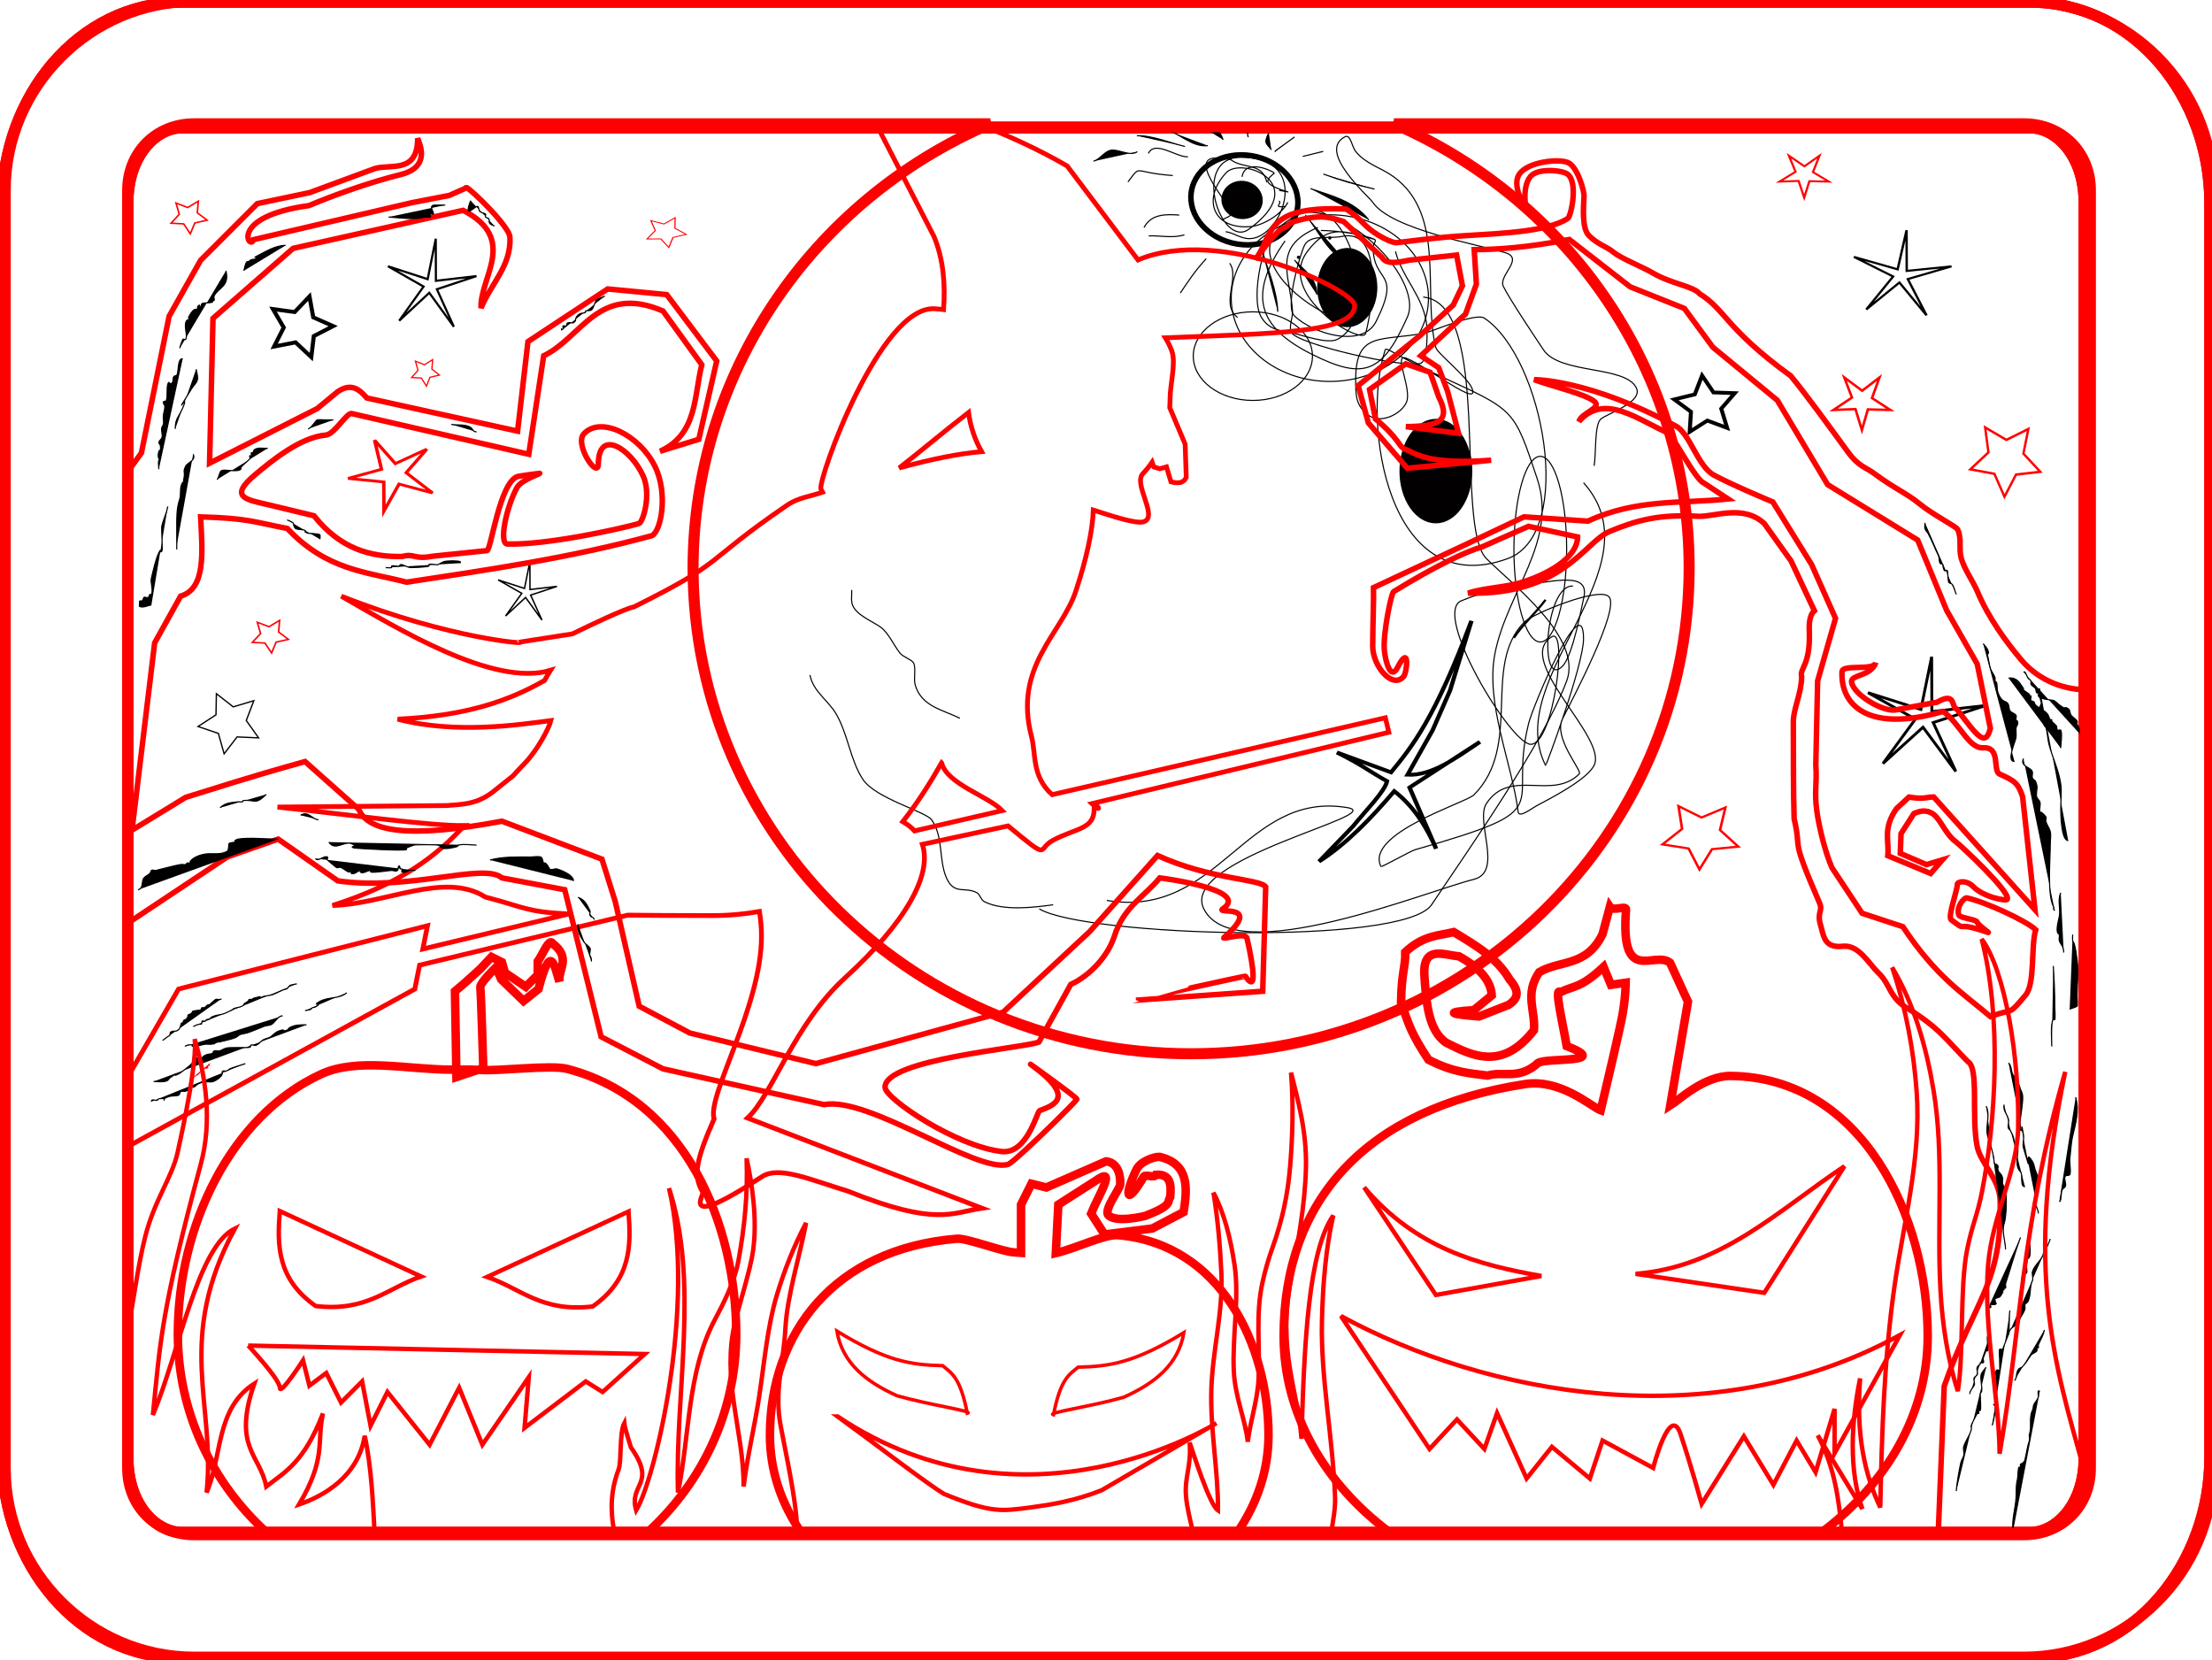 <?xml version="1.0" encoding="UTF-8" standalone="no"?>
<!-- Created with Inkscape (http://www.inkscape.org/) -->

<svg
   width="200.4mm"
   height="150.4mm"
   viewBox="0 0 200.4 150.4"
   version="1.1"
   id="svg1"
   inkscape:version="1.3.2 (091e20e, 2023-11-25, custom)"
   sodipodi:docname="lightbox-2.svg"
   xmlns:inkscape="http://www.inkscape.org/namespaces/inkscape"
   xmlns:sodipodi="http://sodipodi.sourceforge.net/DTD/sodipodi-0.dtd"
   xmlns="http://www.w3.org/2000/svg"
   xmlns:svg="http://www.w3.org/2000/svg">
  <sodipodi:namedview
     id="namedview1"
     pagecolor="#ffffff"
     bordercolor="#000000"
     borderopacity="0.25"
     inkscape:showpageshadow="2"
     inkscape:pageopacity="0.0"
     inkscape:pagecheckerboard="0"
     inkscape:deskcolor="#d1d1d1"
     inkscape:document-units="mm"
     inkscape:zoom="0.9789084"
     inkscape:cx="351.92261"
     inkscape:cy="202.77689"
     inkscape:window-width="1920"
     inkscape:window-height="1111"
     inkscape:window-x="-9"
     inkscape:window-y="-9"
     inkscape:window-maximized="1"
     inkscape:current-layer="layer7"
     showgrid="false" />
  <defs
     id="defs1" />
  <g
     inkscape:label="Layer 1"
     inkscape:groupmode="layer"
     id="layer1"
     style="display:inline"
     sodipodi:insensitive="true"
     transform="translate(-5.61,-13.989)">
    <path
       style="color:#000000;display:inline;fill:none;stroke:#fd0000;stroke-opacity:1;-inkscape-stroke:none"
       d="m 22.047,14.189 c -9.453,0 -16.236,8.669 -16.236,18.158 V 146.033 c 0,9.489 6.783,18.156 16.236,18.156 H 189.576 c 9.453,0 16.234,-8.667 16.234,-18.156 V 32.348 c 0,-9.489 -6.781,-18.158 -16.234,-18.158 z m 0,11.391 H 189.576 c 2.226,0 4.846,2.449 4.846,6.768 V 146.033 c 0,4.318 -2.619,6.768 -4.846,6.768 H 22.047 c -2.226,0 -4.846,-2.449 -4.846,-6.768 V 32.348 c 0,-4.318 2.619,-6.768 4.846,-6.768 z"
       id="path147" />
  </g>
  <g
     inkscape:groupmode="layer"
     id="layer2"
     inkscape:label="tło"
     style="display:inline"
     transform="translate(-5.61,-13.989)">
    <path
       sodipodi:type="star"
       style="fill:none;stroke:#ff0000;stroke-width:0.5;stroke-dasharray:none;stroke-opacity:1"
       id="path1"
       inkscape:flatsided="false"
       sodipodi:sides="5"
       sodipodi:cx="69.192719"
       sodipodi:cy="34.326073"
       sodipodi:r1="8.7540331"
       sodipodi:r2="4.3770161"
       sodipodi:arg1="1.4157996"
       sodipodi:arg2="2.0441181"
       inkscape:rounded="0"
       inkscape:randomized="0"
       d="m 70.544,42.975 -3.347,-4.753 -5.813,0.062 3.486,-4.652 -1.855,-5.509 5.501,1.878 4.666,-3.467 -0.086,5.813 4.739,3.366 -5.555,1.714 z"
       inkscape:transform-center-x="-0.090085219"
       inkscape:transform-center-y="0.070148977"
       transform="matrix(0.216,0,0,0.164,50.967,29.362)" />
    <path
       sodipodi:type="star"
       style="fill:none;stroke:#ff0000;stroke-width:0.5;stroke-dasharray:none;stroke-opacity:1"
       id="path2"
       inkscape:flatsided="false"
       sodipodi:sides="5"
       sodipodi:cx="71.354996"
       sodipodi:cy="41.353462"
       sodipodi:r1="5.9707699"
       sodipodi:r2="2.9853847"
       sodipodi:arg1="1.4801364"
       sodipodi:arg2="2.108455"
       inkscape:rounded="0"
       inkscape:randomized="0"
       d="m 71.896,47.3 -2.069,-3.382 -3.959,-0.213 2.577,-3.013 -1.021,-3.831 3.662,1.52 3.328,-2.155 -0.314,3.953 3.078,2.499 -3.856,0.923 z"
       inkscape:transform-center-x="-0.048290146"
       inkscape:transform-center-y="0.10908898"
       transform="matrix(0.289,0,0,0.267,2.071,22.542)" />
    <path
       sodipodi:type="star"
       style="fill:none;stroke:#ff0000;stroke-width:0.5;stroke-dasharray:none;stroke-opacity:1"
       id="path3"
       inkscape:flatsided="false"
       sodipodi:sides="5"
       sodipodi:cx="137.03401"
       sodipodi:cy="47.029423"
       sodipodi:r1="5.946249"
       sodipodi:r2="2.0944788"
       sodipodi:arg1="1.5707963"
       sodipodi:arg2="2.2250083"
       inkscape:rounded="0"
       inkscape:randomized="0"
       d="m 137.034,52.976 -1.275,-4.284 -4.381,0.175 3.681,-2.536 -1.521,-4.112 3.549,2.717 3.441,-2.717 -1.487,4.215 3.647,2.433 -4.468,-0.112 z"
       inkscape:transform-center-x="6.2548637e-06"
       inkscape:transform-center-y="0.25134778"
       transform="matrix(0.456,0,0,0.443,111.804,29.48)" />
    <path
       sodipodi:type="star"
       style="fill:none;stroke:#ff0000;stroke-width:0.5;stroke-dasharray:none;stroke-opacity:1"
       id="path4"
       inkscape:flatsided="false"
       sodipodi:sides="5"
       sodipodi:cx="108.65419"
       sodipodi:cy="74.057831"
       sodipodi:r1="6.6260948"
       sodipodi:r2="1.9236358"
       sodipodi:arg1="1.7761917"
       sodipodi:arg2="2.3648606"
       inkscape:rounded="0"
       inkscape:randomized="0"
       d="m 107.303,80.545 -0.021,-5.138 -5.215,-0.629 4.881,-1.607 -1.013,-5.154 3.037,4.145 4.589,-2.556 -3.004,4.169 3.849,3.574 -4.893,-1.568 z"
       inkscape:transform-center-x="0.2589794"
       inkscape:transform-center-y="0.11389927"
       transform="matrix(0.62,0,0,0.512,-26.135,19.041)" />
    <path
       sodipodi:type="star"
       style="fill:none;stroke:#ff0000;stroke-width:0.5;stroke-dasharray:none;stroke-opacity:1"
       id="path5"
       inkscape:flatsided="false"
       sodipodi:sides="5"
       sodipodi:cx="173.25208"
       sodipodi:cy="65.408745"
       sodipodi:r1="7.842896"
       sodipodi:r2="3.9214485"
       sodipodi:arg1="1.6052654"
       sodipodi:arg2="2.233584"
       inkscape:rounded="0"
       inkscape:randomized="0"
       d="m 172.982,73.247 -2.143,-4.747 -5.125,-0.926 3.853,-3.505 -0.703,-5.161 4.524,2.581 4.691,-2.263 -1.057,5.1 3.602,3.762 -5.177,0.571 z"
       inkscape:transform-center-x="0.038499129"
       inkscape:transform-center-y="0.26770396"
       transform="matrix(0.461,0,0,0.4,79.831,63.452)" />
    <path
       sodipodi:type="star"
       style="fill:none;stroke:#000000;stroke-width:0.5;stroke-dasharray:none;stroke-opacity:1"
       id="path6"
       inkscape:flatsided="false"
       sodipodi:sides="5"
       sodipodi:cx="27.839256"
       sodipodi:cy="50.272835"
       sodipodi:r1="4.0180612"
       sodipodi:r2="2.0090308"
       sodipodi:arg1="1.2277724"
       sodipodi:arg2="1.8560909"
       inkscape:rounded="0"
       inkscape:randomized="0"
       d="m 29.191,54.057 -1.917,-1.856 -2.616,0.527 1.173,-2.397 -1.309,-2.325 2.642,0.375 1.807,-1.964 0.46,2.628 2.426,1.111 -2.358,1.249 z"
       inkscape:transform-center-x="-0.25964174"
       inkscape:transform-center-y="-0.02578112"
       transform="matrix(0.743,0,0,0.719,12.122,7.472)" />
    <path
       sodipodi:type="star"
       style="fill:none;stroke:#040000;stroke-width:0.5;stroke-dasharray:none;stroke-opacity:1"
       id="path7"
       inkscape:flatsided="false"
       sodipodi:sides="5"
       sodipodi:cx="30.812384"
       sodipodi:cy="88.112602"
       sodipodi:r1="12.338697"
       sodipodi:r2="6.1693487"
       sodipodi:arg1="0.50284321"
       sodipodi:arg2="1.1311617"
       inkscape:rounded="0"
       inkscape:randomized="0"
       d="m 41.624,94.059 -8.186,-0.364 -4.94,6.537 -2.184,-7.897 -7.744,-2.678 6.836,-4.517 0.154,-8.192 6.409,5.106 7.839,-2.385 -2.875,7.673 z"
       inkscape:transform-center-x="0.1700611"
       inkscape:transform-center-y="0.11165105"
       transform="matrix(0.238,0,0,0.234,19.131,58.823)" />
    <path
       sodipodi:type="star"
       style="fill:none;stroke:#000000;stroke-width:0.5;stroke-dasharray:none;stroke-opacity:1"
       id="path8"
       inkscape:flatsided="false"
       sodipodi:sides="5"
       sodipodi:cx="153.79163"
       sodipodi:cy="44.867153"
       sodipodi:r1="4.0180612"
       sodipodi:r2="2.0090308"
       sodipodi:arg1="0.83298127"
       sodipodi:arg2="1.4612998"
       inkscape:rounded="0"
       inkscape:randomized="0"
       d="m 156.494,47.84 -2.483,-0.976 -2.212,1.492 0.161,-2.663 -2.103,-1.643 2.583,-0.67 0.912,-2.507 1.435,2.249 2.667,0.093 -1.696,2.06 z"
       inkscape:transform-center-x="0.097940798"
       inkscape:transform-center-y="-0.1718067"
       transform="matrix(0.722,0,0,0.681,49.092,20.175)" />
    <path
       sodipodi:type="star"
       style="fill:none;stroke:#000000;stroke-width:0.5;stroke-dasharray:none;stroke-opacity:1"
       id="path9"
       inkscape:flatsided="false"
       sodipodi:sides="5"
       sodipodi:cx="151.35907"
       sodipodi:cy="84.328629"
       sodipodi:r1="10.895498"
       sodipodi:r2="1.663064"
       sodipodi:arg1="1.0516502"
       sodipodi:arg2="1.7664294"
       inkscape:rounded="0"
       inkscape:randomized="0"
       d="m 156.765,93.789 -5.729,-7.829 -7.003,6.433 5.675,-7.868 -8.282,-4.673 9.236,2.966 1.884,-9.321 0.033,9.701 9.447,-1.088 -9.216,3.029 z"
       inkscape:transform-center-x="-0.19049573"
       inkscape:transform-center-y="-0.35078951"
       transform="matrix(0.519,0,0,0.512,101.441,35.855)" />
    <path
       sodipodi:type="star"
       style="fill:none;stroke:#000000;stroke-width:0.5;stroke-dasharray:none;stroke-opacity:1"
       id="path11"
       inkscape:flatsided="false"
       sodipodi:sides="5"
       sodipodi:cx="151.35907"
       sodipodi:cy="84.328629"
       sodipodi:r1="10.895498"
       sodipodi:r2="1.663064"
       sodipodi:arg1="1.0516502"
       sodipodi:arg2="1.7664294"
       inkscape:rounded="0"
       inkscape:randomized="0"
       d="m 156.765,93.789 -5.729,-7.829 -7.003,6.433 5.675,-7.868 -8.282,-4.673 9.236,2.966 1.884,-9.321 0.033,9.701 9.447,-1.088 -9.216,3.029 z"
       inkscape:transform-center-x="-0.14281179"
       inkscape:transform-center-y="-0.26945459"
       transform="matrix(0.389,0,0,0.393,-14.252,6.731)" />
    <path
       sodipodi:type="star"
       style="fill:none;stroke:#000000;stroke-width:0.5;stroke-dasharray:none;stroke-opacity:1"
       id="path12"
       inkscape:flatsided="false"
       sodipodi:sides="5"
       sodipodi:cx="151.35907"
       sodipodi:cy="84.328629"
       sodipodi:r1="10.895498"
       sodipodi:r2="1.663064"
       sodipodi:arg1="1.0516502"
       sodipodi:arg2="1.7664294"
       inkscape:rounded="0"
       inkscape:randomized="0"
       d="m 156.765,93.789 -5.729,-7.829 -7.003,6.433 5.675,-7.868 -8.282,-4.673 9.236,2.966 1.884,-9.321 0.033,9.701 9.447,-1.088 -9.216,3.029 z"
       inkscape:transform-center-x="-0.09514903"
       inkscape:transform-center-y="-0.17903848"
       transform="matrix(0.259,0,0,0.261,14.107,45.679)" />
    <path
       sodipodi:type="star"
       style="fill:none;stroke:#000000;stroke-width:0.5;stroke-dasharray:none;stroke-opacity:1"
       id="path13"
       inkscape:flatsided="false"
       sodipodi:sides="5"
       sodipodi:cx="151.35907"
       sodipodi:cy="84.328629"
       sodipodi:r1="10.895498"
       sodipodi:r2="1.663064"
       sodipodi:arg1="1.0516502"
       sodipodi:arg2="1.7664294"
       inkscape:rounded="0"
       inkscape:randomized="0"
       d="m 156.765,93.789 -5.729,-7.829 -7.003,6.433 5.675,-7.868 -8.282,-4.673 9.236,2.966 1.884,-9.321 0.033,9.701 9.447,-1.088 -9.216,3.029 z"
       inkscape:transform-center-x="-0.15724115"
       inkscape:transform-center-y="-0.26018217"
       transform="matrix(0.429,0,0,0.38,112.897,6.917)" />
    <path
       sodipodi:type="star"
       style="fill:none;stroke:#ff0000;stroke-width:0.5;stroke-dasharray:none;stroke-opacity:1"
       id="path14"
       inkscape:flatsided="false"
       sodipodi:sides="5"
       sodipodi:cx="137.03401"
       sodipodi:cy="47.029423"
       sodipodi:r1="5.946249"
       sodipodi:r2="2.0944788"
       sodipodi:arg1="1.5707963"
       sodipodi:arg2="2.2250083"
       inkscape:rounded="0"
       inkscape:randomized="0"
       d="m 137.034,52.976 -1.275,-4.284 -4.381,0.175 3.681,-2.536 -1.521,-4.112 3.549,2.717 3.441,-2.717 -1.487,4.215 3.647,2.433 -4.468,-0.112 z"
       inkscape:transform-center-x="-2.3340195e-06"
       inkscape:transform-center-y="0.20070218"
       transform="matrix(0.396,0,0,0.353,114.799,13.192)" />
    <path
       style="color:#000000;display:inline;fill:none;stroke:#fd0000;stroke-opacity:1;-inkscape-stroke:none"
       d="m 22.047,14.189 c -9.453,0 -16.236,8.669 -16.236,18.158 V 146.033 c 0,9.489 6.783,18.156 16.236,18.156 H 189.576 c 9.453,0 16.234,-8.667 16.234,-18.156 V 32.348 c 0,-9.489 -6.781,-18.158 -16.234,-18.158 z m 0,11.391 H 189.576 c 2.226,0 4.846,2.449 4.846,6.768 V 146.033 c 0,4.318 -2.619,6.768 -4.846,6.768 H 22.047 c -2.226,0 -4.846,-2.449 -4.846,-6.768 V 32.348 c 0,-4.318 2.619,-6.768 4.846,-6.768 z"
       id="rect1" />
    <path
       sodipodi:type="star"
       style="fill:none;stroke:#ff0000;stroke-width:0.5;stroke-dasharray:none;stroke-opacity:1"
       id="path175"
       inkscape:flatsided="false"
       sodipodi:sides="5"
       sodipodi:cx="173.25208"
       sodipodi:cy="65.408745"
       sodipodi:r1="7.842896"
       sodipodi:r2="3.9214485"
       sodipodi:arg1="1.6052654"
       sodipodi:arg2="2.233584"
       inkscape:rounded="0"
       inkscape:randomized="0"
       d="m 172.982,73.247 -2.143,-4.747 -5.125,-0.926 3.853,-3.505 -0.703,-5.161 4.524,2.581 4.691,-2.263 -1.057,5.1 3.602,3.762 -5.177,0.571 z"
       inkscape:transform-center-x="0.035461438"
       inkscape:transform-center-y="0.29288404"
       transform="matrix(0.425,0,0,0.438,113.69,26.908)" />
    <path
       sodipodi:type="star"
       style="fill:none;stroke:#ff0000;stroke-width:0.5;stroke-dasharray:none;stroke-opacity:1"
       id="path176"
       inkscape:flatsided="false"
       sodipodi:sides="5"
       sodipodi:cx="71.354996"
       sodipodi:cy="41.353462"
       sodipodi:r1="5.9707699"
       sodipodi:r2="2.9853847"
       sodipodi:arg1="1.4801364"
       sodipodi:arg2="2.108455"
       inkscape:rounded="0"
       inkscape:randomized="0"
       d="m 71.896,47.3 -2.069,-3.382 -3.959,-0.213 2.577,-3.013 -1.021,-3.831 3.662,1.52 3.328,-2.155 -0.314,3.953 3.078,2.499 -3.856,0.923 z"
       inkscape:transform-center-x="-0.048290146"
       inkscape:transform-center-y="0.10908898"
       transform="matrix(0.289,0,0,0.267,9.436,60.517)" />
    <path
       sodipodi:type="star"
       style="fill:none;stroke:#ff0000;stroke-width:0.5;stroke-dasharray:none;stroke-opacity:1"
       id="path177"
       inkscape:flatsided="false"
       sodipodi:sides="5"
       sodipodi:cx="71.354996"
       sodipodi:cy="41.353462"
       sodipodi:r1="5.9707699"
       sodipodi:r2="2.9853847"
       sodipodi:arg1="1.4801364"
       sodipodi:arg2="2.108455"
       inkscape:rounded="0"
       inkscape:randomized="0"
       d="m 71.896,47.3 -2.069,-3.382 -3.959,-0.213 2.577,-3.013 -1.021,-3.831 3.662,1.52 3.328,-2.155 -0.314,3.953 3.078,2.499 -3.856,0.923 z"
       inkscape:transform-center-x="-0.037267632"
       inkscape:transform-center-y="0.088785518"
       transform="matrix(0.223,0,0,0.217,28.212,38.706)" />
  </g>
  <g
     inkscape:groupmode="layer"
     id="layer3"
     inkscape:label="księżyc"
     style="display:inline"
     transform="translate(-5.61,-13.989)">
    <path
       id="path10"
       style="fill:none;stroke:#000000;stroke-width:0.5"
       inkscape:transform-center-x="-0.28596923"
       inkscape:transform-center-y="-0.47711473"
       transform="matrix(0.78,0,0,0.696,14.119,25.834)"
       d="m 155.898,93.452 c -1.024,-2.606 -2.457,-5.402 -4.862,-7.492 -2.728,3.566 -5.55,6.868 -8.737,9.151 l 3.947,-4.583 c 1.458,-2.034 3.667,-4.488 3.952,-5.865 -1.92,-1.181 -2.823,-2.076 -5.826,-3.742 l 6.289,2.585 c 2.438,-3.331 5.093,-7.021 9.339,-19.713 l -2.489,9.066 -2.029,5.182 -2.903,5.776 c 2.802,0.163 5.605,-2.156 8.407,-4.274 l -8.176,5.941 z"
       sodipodi:nodetypes="cccccccccccccc" />
    <path
       d="m 23.191,14.111 c -9.381,0 -17.107,7.725 -17.107,17.105 V 147.006 c 0,9.381 7.727,17.105 17.107,17.105 H 188.979 c 9.381,0 17.105,-7.725 17.105,-17.105 V 31.217 c 0,-9.381 -7.725,-17.105 -17.105,-17.105 z m 0,11.094 h 72.133 c -16.332,7.024 -26.886,22.784 -26.925,40.204 9.2e-5,24.322 20.201,44.04 45.121,44.04 24.92,1.5e-4 45.121,-19.717 45.121,-44.04 -0.005,-17.375 -10.477,-33.123 -26.734,-40.204 h 57.072 c 3.427,0 6.014,2.585 6.014,6.012 V 147.006 c 0,3.427 -2.587,6.014 -6.014,6.014 H 23.191 c -3.427,0 -6.014,-2.587 -6.014,-6.014 V 31.217 c 0,-3.427 2.587,-6.012 6.014,-6.012 z"
       style="fill:none;stroke:#ff0000"
       id="path18" />
    <ellipse
       style="fill:none;stroke:#000000;stroke-width:0.5;stroke-dasharray:none;stroke-opacity:1"
       id="path19"
       cx="12.885"
       cy="-121.946"
       rx="4.054"
       ry="4.865"
       transform="rotate(99.142)" />
    <ellipse
       style="fill:#020000;fill-opacity:1;stroke:#000000;stroke-width:0.5;stroke-dasharray:none;stroke-opacity:1"
       id="path20"
       cx="12.923"
       cy="-121.738"
       rx="1.481"
       ry="1.625"
       transform="rotate(99.142)" />
    <path
       style="fill:none;fill-opacity:1;stroke:#000000;stroke-width:0.2;stroke-dasharray:none;stroke-opacity:1"
       d="m 145.633,68.325 c -0.904,1.205 -2.036,2.195 -2.867,3.44"
       id="path23"
       sodipodi:nodetypes="cc" />
    <ellipse
       style="fill:none;fill-opacity:1;stroke:#000000;stroke-width:0.1;stroke-dasharray:none;stroke-opacity:1"
       id="path25"
       cx="119.115"
       cy="46.251"
       rx="5.399"
       ry="4.014" />
    <ellipse
       style="fill:none;fill-opacity:1;stroke:#000000;stroke-width:0.1;stroke-dasharray:none;stroke-opacity:1"
       id="path26"
       cx="126.091"
       cy="40.995"
       rx="8.935"
       ry="7.549" />
    <ellipse
       style="fill:none;fill-opacity:1;stroke:#000000;stroke-width:0.1;stroke-dasharray:none;stroke-opacity:1"
       id="path27"
       ry="8.409"
       rx="2.389"
       cy="63.738"
       cx="145.155" />
    <ellipse
       style="fill:#020000;fill-opacity:1;stroke:#000000;stroke-width:0.1;stroke-dasharray:none;stroke-opacity:1"
       id="path28"
       cx="127.668"
       cy="40.04"
       rx="2.676"
       ry="3.536" />
    <ellipse
       style="fill:#020000;fill-opacity:1;stroke:#000000;stroke-width:0.1;stroke-dasharray:none;stroke-opacity:1"
       id="path29"
       cx="135.695"
       cy="56.667"
       rx="3.249"
       ry="4.682" />
    <path
       style="fill:#020000;fill-opacity:1;stroke:#000000;stroke-width:0.1;stroke-dasharray:none;stroke-opacity:1"
       d="m 127.579,37.689 c -1.797,-0.917 -2.504,-2.81 -3.701,-4.223"
       id="path30" />
    <path
       style="fill:#020000;fill-opacity:1;stroke:#000000;stroke-width:0.1;stroke-dasharray:none;stroke-opacity:1"
       d="m 124.907,40.681 c 0.018,-1.45 -1.126,-2.198 -2.028,-3.132"
       id="path31" />
    <path
       style="fill:#020000;fill-opacity:1;stroke:#000000;stroke-width:0.1;stroke-dasharray:none;stroke-opacity:1"
       d="m 121.372,42.234 c -0.06,-1.868 -0.855,-3.733 -1.386,-5.424"
       id="path32" />
    <path
       style="fill:none;fill-opacity:1;stroke:#000000;stroke-width:0.1;stroke-dasharray:none;stroke-opacity:1"
       d="m 117.731,42.743 c -1.589,-1.174 0.228,-3.599 -0.716,-4.906"
       id="path34" />
    <path
       style="fill:none;fill-opacity:1;stroke:#000000;stroke-width:0.1;stroke-dasharray:none;stroke-opacity:1"
       d="m 114.891,37.427 c -0.946,1.006 -1.62,2.015 -2.349,3.112"
       id="path35" />
    <path
       style="fill:none;fill-opacity:1;stroke:#000000;stroke-width:0.1;stroke-dasharray:none;stroke-opacity:1"
       d="m 112.913,35.26 c -1.042,0.334 -2.187,0.056 -3.232,0.096"
       id="path36" />
    <path
       style="fill:none;fill-opacity:1;stroke:#000000;stroke-width:0.1;stroke-dasharray:none;stroke-opacity:1"
       d="m 112.447,33.474 c -1.276,-0.099 -2.559,-0.085 -3.193,1.129"
       id="path37" />
    <path
       style="fill:none;fill-opacity:1;stroke:#000000;stroke-width:0.1;stroke-dasharray:none;stroke-opacity:1"
       d="m 82.774,67.436 c 0.023,0.45 -0.087,0.928 0.068,1.351 0.341,0.938 1.876,1.517 2.568,2.027 0.699,0.515 1.209,1.696 1.757,2.365 0.265,0.324 1.064,0.574 1.216,0.878 0.228,0.456 -0.018,1.422 0.135,1.96 0.566,1.98 2.459,2.243 4.054,3.041"
       id="path38" />
    <path
       style="fill:none;fill-opacity:1;stroke:#000000;stroke-width:0.1;stroke-dasharray:none;stroke-opacity:1"
       d="m 78.991,75.139 c 0.282,1.488 1.649,2.297 2.365,3.514 1.071,1.821 1.294,4.238 2.433,5.946 1.152,1.728 5.694,2.917 6.217,3.649 1.095,1.533 0.633,3.654 1.351,5.271 0.709,1.596 1.687,0.749 2.77,1.351 0.275,0.153 0.346,0.646 0.676,0.811 1.709,0.855 4.523,0.512 6.217,0.27"
       id="path39" />
    <path
       style="fill:none;fill-opacity:1;stroke:#000000;stroke-width:0.1;stroke-dasharray:none;stroke-opacity:1"
       d="m 113.229,28.193 c -0.992,0.077 -2.993,-1.553 -3.579,-0.302"
       id="path40" />
    <path
       style="fill:none;fill-opacity:1;stroke:#000000;stroke-width:0.1;stroke-dasharray:none;stroke-opacity:1"
       d="m 111.861,29.89 c -3.752,-0.262 -2.789,-1.067 -4.063,0.578"
       id="path41" />
    <path
       style="fill:#020000;fill-opacity:1;stroke:#000000;stroke-width:0.1;stroke-dasharray:none;stroke-opacity:1"
       d="m 129.624,33.912 c -1.343,-1.702 -3.332,-2.176 -5.293,-2.837"
       id="path43" />
    <path
       style="fill:#020000;fill-opacity:1;stroke:#000000;stroke-width:0.1;stroke-dasharray:none;stroke-opacity:1"
       d="m 130.141,31.12 c -1.593,-0.369 -3.121,-0.796 -4.64,-1.363"
       id="path44" />
    <path
       style="fill:#020000;fill-opacity:1;stroke:#000000;stroke-width:0.1;stroke-dasharray:none;stroke-opacity:1"
       d="m 125.49,27.703 c -1.52,0.37 -0.903,0.217 -1.853,0.455"
       id="path45" />
    <path
       style="fill:#020000;fill-opacity:1;stroke:#000000;stroke-width:0.1;stroke-dasharray:none;stroke-opacity:1"
       d="m 122.894,26.395 c -0.568,0.411 -1.136,0.821 -1.704,1.231 -0.029,0.041 -0.059,0.082 -0.088,0.123"
       id="path46" />
    <path
       style="fill:#020000;fill-opacity:1;stroke:#000000;stroke-width:0.1;stroke-dasharray:none;stroke-opacity:1"
       d="m 120.559,26.02 c -0.493,0.988 -0.238,0.895 0.231,1.543"
       id="path47" />
    <path
       style="fill:#020000;fill-opacity:1;stroke:#000000;stroke-width:0.1;stroke-dasharray:none;stroke-opacity:1"
       d="m 118.603,25.842 c 0.019,0.163 0.039,0.326 0.058,0.488 0.019,0.026 0.037,0.052 0.056,0.077"
       id="path48" />
    <path
       style="fill:#020000;fill-opacity:1;stroke:#000000;stroke-width:0.1;stroke-dasharray:none;stroke-opacity:1"
       d="m 114.491,25.454 c 1.181,0.326 1.615,0.201 1.929,1.2"
       id="path49" />
    <path
       style="fill:#020000;fill-opacity:1;stroke:#000000;stroke-width:0.1;stroke-dasharray:none;stroke-opacity:1"
       d="m 115.034,27.183 c -1.494,0.178 -2.66,-1.249 -3.874,-1.445"
       id="path50" />
    <path
       style="fill:#020000;fill-opacity:1;stroke:#000000;stroke-width:0.1;stroke-dasharray:none;stroke-opacity:1"
       d="m 112.968,27.262 c -1.372,-0.331 -3.011,-1.027 -4.36,-0.975"
       id="path51" />
    <path
       style="fill:#020000;fill-opacity:1;stroke:#000000;stroke-width:0.1;stroke-dasharray:none;stroke-opacity:1"
       d="m 108.649,27.73 c -0.725,0.514 -1.888,-0.395 -2.589,-0.074 -0.546,0.249 -0.823,0.765 -1.383,0.941"
       id="path52" />
    <circle
       id="path53"
       style="fill:#000000;stroke:none;stroke-width:0.265"
       cx="126.088"
       cy="35.542"
       r="0.15" />
    <circle
       id="path54"
       style="fill:#000000;stroke:none;stroke-width:0.265"
       cx="123.25"
       cy="37.299"
       r="0.15" />
    <path
       style="fill:none;fill-opacity:1;stroke:#000000;stroke-width:0.1;stroke-dasharray:none;stroke-opacity:1"
       d="m 125.006,34.596 c -4.208,1.766 -2.533,4.272 -2.297,7.568 0.039,0.552 -0.326,1.32 -0.135,1.892 0.367,1.1 10.452,3.36 11.757,2.838 0.633,-0.253 0.589,-2.846 0.541,-3.379 -0.238,-2.616 -2.228,-4.319 -2.838,-6.757"
       id="path56" />
    <path
       style="fill:none;fill-opacity:1;stroke:#000000;stroke-width:0.1;stroke-dasharray:none;stroke-opacity:1"
       d="m 130.142,35.677 c -2.604,-0.683 -4.127,-1.525 -6.081,1.081 -2.943,3.925 4.956,8.587 5.271,7.433 0.682,-2.501 1.573,-9.596 -2.162,-8.784 -1.132,0.246 -2.861,-0.225 -3.379,0.811 -0.39,0.779 -1.765,5.532 -0.946,6.352 1.658,1.658 6.198,3.009 7.433,0.541 2.363,-4.726 -0.27,-3.38 -0.27,-6.757 0,-0.23 0.345,-0.581 0.135,-0.676 -1.063,-0.478 -3.51,-0.811 -4.865,-0.811"
       id="path57" />
    <path
       style="fill:none;fill-opacity:1;stroke:#000000;stroke-width:0.1;stroke-dasharray:none;stroke-opacity:1"
       d="m 122.033,35.813 c -3.44,4.916 -2.436,7.836 2.433,10.271 4.709,2.355 6.374,1.74 8.649,-3.379 1.618,-3.641 -6.872,-11.984 -11.352,-8.784 -1.726,1.233 -2.91,7.087 -1.892,8.784 0.72,1.2 1.674,1.204 2.973,1.487 0.808,0.176 3.036,0.982 3.919,0.541 4.118,-2.059 1.051,-13.27 -3.108,-11.487 -9.917,4.25 8.008,13.853 5.135,8.109"
       id="path58" />
    <path
       style="fill:none;fill-opacity:1;stroke:#000000;stroke-width:0.1;stroke-dasharray:none;stroke-opacity:1"
       d="m 122.085,32.698 c -1.251,0.114 -0.265,-0.223 -0.603,-0.508"
       id="path59" />
    <path
       style="fill:none;fill-opacity:1;stroke:#000000;stroke-width:0.1;stroke-dasharray:none;stroke-opacity:1"
       d="m 121.499,31.235 c 2.083,0.38 -0.507,-0.049 -0.982,-0.705 -0.244,-0.337 0.581,-0.848 0.551,-0.87 -0.457,-0.329 -2.673,-1.25 -2.931,0.35"
       id="path60" />
    <path
       style="fill:none;fill-opacity:1;stroke:#000000;stroke-width:0.1;stroke-dasharray:none;stroke-opacity:1"
       d="m 120.384,30.508 c -0.404,-1.828 -2.057,-1.181 -3.233,-2.026 -0.131,-0.094 -0.675,-0.109 -0.801,-0.129 -3.632,-0.585 0.564,4.018 0.85,4.928 0.072,0.23 -0.645,0.508 -0.774,0.56"
       id="path61" />
    <path
       style="fill:none;fill-opacity:1;stroke:#000000;stroke-width:0.1;stroke-dasharray:none;stroke-opacity:1"
       d="m 122.283,32.32 c -0.557,1.101 -2.284,2.104 -3.365,2.196 -3.392,0.29 -4.449,-2.478 -2.227,-4.875 1.398,-1.508 7.817,0.953 2.05,5.121 -2.508,1.812 -5.361,-6.613 -0.592,-6.529 6.402,0.113 3.619,7.263 0.73,7.372 -0.853,0.032 -1.42,-0.502 -2.225,-0.632"
       id="path62" />
    <path
       style="fill:none;fill-opacity:1;stroke:#000000;stroke-width:0.1;stroke-dasharray:none;stroke-opacity:1"
       d="m 134.548,40.9 c 6.333,0.618 2.769,20.735 5.734,23.699 2.337,2.337 8.729,7.176 7.263,11.085 -2.148,5.729 -8.994,15.403 -12.232,20.259 -2.515,3.773 -31.414,2.863 -35.548,0.382"
       id="path63" />
    <path
       style="fill:none;fill-opacity:1;stroke:#000000;stroke-width:0.1;stroke-dasharray:none;stroke-opacity:1"
       d="m 149.073,57.718 c 6.911,7.74 -7.447,17.597 -3.44,25.61 0.045,0.09 3.44,-9.127 3.44,-11.467 0,-4.808 -4.571,6.052 -4.969,7.645 -1.999,7.995 3.195,7.606 -10.32,11.467 -0.281,0.08 -3.031,1.583 -3.058,1.529 -1.505,-3.011 7.701,-5.79 8.409,-6.498 4.471,-4.471 0.67,-11.755 4.587,-15.672 0.72,-0.72 6.71,-3.228 7.645,-2.293 1.067,1.067 -3.379,9.434 -4.205,11.085 -0.848,1.696 1.808,4.69 1.529,4.969 -2.46,2.46 -6.244,-0.572 -8.409,2.676 -1.067,1.601 1.552,6.206 -1.147,6.88 -4.424,1.106 -21.691,8.22 -24.463,2.676 -2.281,-4.563 16.874,-8.527 12.996,-9.174 -9.307,-1.551 -11.617,10.104 -21.788,8.409"
       id="path64" />
    <path
       style="fill:none;fill-opacity:1;stroke:#000000;stroke-width:0.1;stroke-dasharray:none;stroke-opacity:1"
       d="m 148.118,67.083 c -2.523,-0.192 -3.118,9.425 -0.956,7.263 0.96,-0.96 1.785,-5.63 1.911,-6.116 0.597,-2.305 -2.047,-1.699 -4.778,-1.338 -2.145,0.283 -4.319,0.677 -6.307,1.529 -2.641,1.132 4.483,12.996 6.307,12.996 2.085,0 3.375,-10.625 1.911,-9.747 -3.517,2.11 5.092,9.12 3.822,11.658 -0.656,1.311 -3.988,3 -5.16,3.631 -0.532,0.287 -1.645,1.173 -1.72,0.573 -0.553,-4.42 -2.985,-9.796 -2.102,-14.334 1.095,-5.63 5.731,-10.139 3.822,-15.863 -2.127,-6.381 -1.995,-6.154 -8.983,-9.365 -3.809,-1.75 -4.68,-2.587 -4.778,-2.293 -2.178,6.534 0.211,22.875 11.085,18.921 6.206,-2.257 3.245,-18.223 -2.102,-21.788 -0.789,-0.526 -4.778,1.223 -5.351,1.338 -3.954,0.791 -6.307,-0.212 -6.307,4.205 0,1.354 -0.037,2.361 1.147,3.249 1.096,0.822 2.943,-0.071 3.44,-1.147 0.561,-1.215 -1.242,-4.51 0,-4.014 2.012,0.805 6.805,4.656 5.925,2.676 -0.455,-1.025 -3.126,-3.14 -3.249,-3.631 -1.243,-4.971 0.954,-12.007 -3.822,-15.481 -1.18,-0.858 -2.477,-1.116 -3.44,-2.293 -0.347,-0.424 -0.465,-1.583 -0.956,-1.338 -2.6,1.3 2.137,5.404 2.485,5.925 1.661,2.491 9.868,3.908 12.041,4.587 1.728,0.54 -0.686,2.069 -0.191,3.058 0.604,1.208 2.829,4.53 3.631,5.734 1.492,2.239 7.39,1.401 8.409,3.44 0.666,1.332 -2.735,2.353 -3.249,2.867 -0.552,0.552 -0.386,3.269 -0.573,4.205"
       id="path65" />
  </g>
  <g
     inkscape:groupmode="layer"
     id="layer4"
     inkscape:label="czarownica"
     style="display:inline"
     transform="translate(-5.61,-13.989)">
    <path
       d="m 23.191,14.111 c -9.381,0 -17.107,7.725 -17.107,17.105 V 147.006 c 0,9.381 7.727,17.105 17.107,17.105 H 188.979 c 9.381,0 17.105,-7.725 17.105,-17.105 V 31.217 c 0,-9.381 -7.725,-17.105 -17.105,-17.105 z m 0,11.094 h 61.786 l 5.242,10.194 c 0.892,2.133 1.033,4.445 0.874,6.634 -0.272,-0.03 -0.544,-0.058 -0.807,-0.074 -4.954,-0.3 -10.605,15.539 -10.302,16.332 0.043,0.112 0.102,0.19 0.152,0.285 -1.022,0.36 -2.211,0.491 -3.191,1.162 -7.881,5.393 -5.358,4.977 -13.899,9.23 -0.852,0.159 -4.216,1.779 -5.572,2.443 l -4.844,0.757 c 0.929,0.184 -6.11,-0.239 -16.098,-4.17 5.096,2.908 13.797,8.271 18.95,6.716 -0.189,0.303 -0.368,0.608 -0.536,0.916 -3.115,1.791 -7.013,3.213 -13.31,3.506 5.3,1.39 11.08,0.492 13.885,0.129 -0.148,0.642 -1.203,2.659 -2.34,3.839 -1.857,1.927 -0.212,0.432 -2.69,2.445 -1.588,1.334 -2.979,1.295 -4.394,1.415 l -15.346,0.138 c 5.885,0.615 13.985,1.738 16.923,1.675 -2.455,2.685 -5.654,5.238 -11.94,7.238 4.891,-0.125 10.131,-3.117 13.856,-0.759 3.55,0.92 3.675,1.342 7.54,1.531 l -13.212,3.174 0.422,-2.109 -22.552,5.734 -4.61,7.979 V 31.217 c 0,-3.427 2.587,-6.012 6.014,-6.012 z m 70.999,0 h 94.788 c 3.427,0 6.014,2.585 6.014,6.012 V 147.006 c 0,3.427 -2.587,6.014 -6.014,6.014 H 23.191 c -3.427,0 -6.014,-2.587 -6.014,-6.014 v -29.142 l 26.015,-14.277 0.433,-2.165 18.857,-4.53 c 2.104,0.022 4.203,0.041 7.647,0.041 1.532,0 2.95,-0.137 4.282,-0.373 0.112,0.685 0.187,1.419 0.187,2.229 -10e-7,6.437 -4.942,14.375 -4.295,16.563 -1.7,3.872 -1.857,5.15 -1.081,6.546 0.822,-0.566 -2.99,4.211 5.416,-1.312 1.531,-1.006 4.327,0.258 7.798,1.312 8.032,3.232 9.415,1.932 12.136,1.543 l -21.236,-8.172 c 2.24,-2.071 4.208,-8.486 8.83,-12.697 5.48,-4.992 7.918,-9.326 7.009,-12.092 L 96.938,88.811 c 3.907,3.233 2.597,2.114 4.016,1.332 2.082,-1.147 3.845,-0.986 3.781,-2.949 -0.011,-0.855 1.036,0.754 -0.203,-0.403 l 26.903,-6.463 -0.316,-1.314 -30.189,6.965 c -1.854,-1.653 -1.457,-3.694 -1.864,-5.248 -1.677,-6.39 2.718,-9.284 4.017,-13.211 0.933,-2.823 1.51,-5.406 1.58,-7.322 1.761,0.559 3.91,1.291 4.587,1.048 1.32,-0.473 -1.012,-3.416 -0.088,-4.363 0.31,-0.318 0.578,-0.665 0.827,-1.026 l 0.152,0.428 0.541,0.169 0.608,-0.169 0.406,1.351 c 0.607,0.155 1.136,0.155 1.385,-0.405 l -0.101,-3.007 -1.396,-3.308 c 0.018,-0.279 0.031,-0.559 0.031,-0.844 0,-1.208 0.549,-3.224 0.157,-4.288 -0.157,-0.425 -0.355,-0.822 -0.586,-1.194 9.861,-0.401 17.152,-0.421 17.152,-2.928 0,-1.383 -12.141,-7.285 -19.629,-4.126 l -6.421,-8.514 C 99.737,27.543 97.02,26.296 94.191,25.205 Z m -0.833,26.15 c 0.165,1.281 0.581,2.477 1.182,3.546 -1.99,0.175 -4.457,0.654 -7.462,1.479 1.888,-1.469 4.013,-3.267 6.28,-5.025 z m -2.44,31.745 c 0.495,1.934 4.195,2.98 5.489,4.322 l -7.942,1.838 c -0.284,-0.316 -0.644,-0.593 -1.066,-0.837 1.312,-1.667 2.464,-3.473 3.518,-5.324 z"
       style="display:inline;fill:none;stroke:#ff0000;stroke-width:0.435"
       id="path89"
       sodipodi:nodetypes="ssssssssssccccscsccccccccscccccccccccsscssssssccccscsccscccsccscccccsscssccccccccsscscccccccccccc" />
    <g
       id="g92">
      <path
         style="fill:#ff0000;fill-opacity:1;stroke:none;stroke-width:0.265;stroke-opacity:1"
         d="m 22.839,111.805 c 0.255,-0.159 0.51,-0.319 0.764,-0.478 0.159,-0.159 0.29,-0.353 0.478,-0.478 0.109,-0.073 0.277,-0.017 0.382,-0.096 0.051,-0.038 -0.028,-0.134 0,-0.191 0.014,-0.029 0.073,0.022 0.096,0 0.071,-0.071 0.051,-0.197 0.096,-0.287"
         id="path74" />
    </g>
    <path
       style="fill:#000000;fill-opacity:1;stroke:#000000;stroke-width:0.1;stroke-dasharray:none;stroke-opacity:1"
       d="m 32.502,103.113 c -0.012,0.002 -0.563,0.107 -0.608,0.135 -0.135,0.084 -0.19,0.279 -0.338,0.338 -0.086,0.035 -0.184,0.033 -0.27,0.068 -0.288,0.115 -0.599,0.293 -0.878,0.405 -0.297,0.119 -0.64,0.126 -0.946,0.203 -0.049,0.012 -0.085,0.059 -0.135,0.068 -0.897,0.149 0.563,-0.242 -0.676,0.068 -0.098,0.024 -0.172,0.115 -0.27,0.135 -0.066,0.013 -0.142,-0.03 -0.203,0 -0.045,0.022 -0.029,0.102 -0.068,0.135 -0.123,0.106 -0.281,0.166 -0.405,0.27 -0.017,0.014 0.01,0.047 0,0.068 -0.046,0.091 -0.249,0.176 -0.338,0.203 -0.178,0.053 -0.366,0.072 -0.541,0.135 -0.076,0.028 -0.13,0.099 -0.203,0.135 -0.281,0.141 -0.633,0.343 -0.946,0.405 -0.298,0.06 -0.514,0.075 -0.811,0.203 -0.323,0.139 0.067,-0.022 -0.27,0.203 -0.07,0.047 -0.199,0.032 -0.27,0.068 -0.057,0.029 -0.082,0.1 -0.135,0.135 -0.044,0.029 -0.251,-0.039 -0.27,0 -0.042,0.083 -0.012,0.196 -0.068,0.27 -0.027,0.036 -0.091,-0.007 -0.135,0 -0.092,0.015 -0.182,0.038 -0.27,0.068 -0.122,0.041 -0.205,0.135 -0.338,0.135"
       id="path97" />
    <path
       style="fill:#000000;fill-opacity:1;stroke:#000000;stroke-width:0.1;stroke-dasharray:none;stroke-opacity:1"
       d="m 25.677,104.465 c -0.161,0.149 -0.368,0.01 -0.541,0.068 -0.045,0.015 -0.419,0.365 -0.473,0.405 -0.034,0.149 -0.139,0.036 -0.203,0.068 -0.128,0.064 -0.205,0.217 -0.338,0.27 -0.063,0.025 -0.142,-0.03 -0.203,0 -0.112,0.056 -0.024,0.147 -0.135,0.203 -0.048,0.024 -0.578,0.053 -0.743,0.135 -0.02,0.01 0.012,0.049 0,0.068 -0.035,0.053 -0.082,0.1 -0.135,0.135 -0.084,0.056 -0.199,0.064 -0.27,0.135 -0.032,0.032 0.017,0.093 0,0.135 -0.03,0.075 -0.099,0.13 -0.135,0.203 -0.01,0.02 0.02,0.058 0,0.068 -0.04,0.02 -0.095,-0.02 -0.135,0 -0.243,0.121 -0.05,0.117 -0.203,0.27 -0.036,0.036 -0.107,0.026 -0.135,0.068 -0.015,0.023 -0.097,0.435 -0.203,0.541 -0.279,0.279 -0.467,0.099 -0.676,0.203 -0.218,0.109 -0.067,0.27 -0.203,0.405 -0.016,0.016 -0.049,-0.013 -0.068,0 -0.187,0.125 -0.36,0.27 -0.541,0.405"
       id="path98" />
    <g
       id="g103">
      <g
         id="g102">
        <path
           style="fill:#000000;fill-opacity:1;stroke:#000000;stroke-width:0.1;stroke-dasharray:none;stroke-opacity:1"
           d="m 31.218,106.019 c -0.432,-0.044 -0.719,0.69 -1.081,0.811 -0.225,0.075 -0.392,0.049 -0.608,0.135 -0.498,0.199 -1.035,0.435 -1.554,0.608 -0.064,0.021 -0.522,0.092 -0.608,0.135 -0.145,0.073 -0.258,0.202 -0.405,0.27 -0.326,0.151 -1.098,0.308 -1.487,0.405 -0.044,0.011 -0.092,-0.014 -0.135,0 -0.534,0.178 0.012,0.125 -0.608,0.203 -0.067,0.008 -0.135,0 -0.203,0 -0.113,0 -0.226,-0.015 -0.338,0 -0.342,0.045 -0.669,0.203 -1.014,0.203 -0.326,0 0.003,-0.084 -0.203,-0.135 -0.188,-0.047 -0.475,0.002 -0.608,0.135"
           id="path99" />
      </g>
    </g>
    <path
       style="fill:#000000;fill-opacity:1;stroke:#000000;stroke-width:0.1;stroke-dasharray:none;stroke-opacity:1"
       d="m 37.029,103.924 c -0.726,0.597 -1.673,0.338 -2.5,0.811 -0.727,0.416 0.389,0.057 -0.338,0.473 -0.081,0.046 -0.187,0.026 -0.27,0.068 -0.057,0.029 -0.082,0.1 -0.135,0.135 -0.126,0.084 -0.391,0.085 -0.541,0.135"
       id="path100" />
    <path
       style="fill:#000000;fill-opacity:1;stroke:#000000;stroke-width:0.1;stroke-dasharray:none;stroke-opacity:1"
       d="m 33.38,106.83 c -0.515,-0.008 -1.1,-0.014 -1.554,0.27 -0.081,0.051 -0.113,0.169 -0.203,0.203 -0.473,0.177 -0.189,-0.071 -0.473,0 -0.535,0.134 -0.599,0.263 -1.014,0.608 -0.127,0.106 -0.502,0.171 -0.676,0.27 -0.223,0.127 -0.37,0.378 -0.608,0.473 -0.137,0.125 -0.323,-0.05 -0.473,0 -0.156,0.052 0.03,0.12 -0.135,0.203 -0.149,0.075 -1.718,-0.008 -2.095,0.068 -0.227,0.045 -0.444,0.212 -0.676,0.27 -0.022,0.005 -0.045,0 -0.068,0 -0.135,0 -0.279,-0.047 -0.405,0 -0.076,0.029 -0.078,0.145 -0.135,0.203 -0.089,0.089 -0.407,0.068 -0.541,0.135 -0.09,0.045 -0.186,0.079 -0.27,0.135 -0.053,0.035 -0.075,0.115 -0.135,0.135 -0.403,0.134 -0.142,-0.16 -0.541,0.068 -0.745,0.426 0.038,0.017 -0.203,0.338 -0.049,0.065 -0.14,0.083 -0.203,0.135 -0.073,0.061 -0.128,0.143 -0.203,0.203 -0.11,0.088 -0.81,0.639 -0.878,0.676 -0.981,0.535 0.233,-0.372 -0.878,0.405 -0.104,0.073 -0.152,0.223 -0.27,0.27 -0.364,0.146 -0.834,0.068 -1.216,0.068"
       id="path101" />
    <path
       style="fill:#000000;fill-opacity:1;stroke:#000000;stroke-width:0.1;stroke-dasharray:none;stroke-opacity:1"
       d="m 27.839,110.343 c -0.469,0.16 -0.961,0.29 -1.419,0.473 -0.03,0.012 -0.045,0.045 -0.068,0.068 -0.09,0.045 -0.175,0.103 -0.27,0.135 -0.085,0.029 -0.207,-0.064 -0.27,0 -0.211,0.211 -0.003,0.013 -0.068,0.27 -0.067,0.267 -0.567,0.594 -0.811,0.676 -0.258,0.086 -0.745,-0.022 -1.014,0.068 -0.17,0.057 -0.404,0.161 -0.541,0.27 -0.05,0.04 -0.078,0.107 -0.135,0.135 -0.083,0.042 -0.187,0.026 -0.27,0.068 -0.19,0.095 -0.34,0.266 -0.541,0.338 -0.127,0.045 -0.272,-0.019 -0.405,0 -0.112,0.016 -0.138,0.274 -0.203,0.338 -0.103,0.103 -0.64,0.064 -0.878,0.135 -0.116,0.035 -0.233,0.075 -0.338,0.135 -0.055,0.032 -0.1,0.082 -0.135,0.135 -0.012,0.019 0,0.09 0,0.068 0,-0.045 0.02,-0.095 0,-0.135 -0.009,-0.017 -0.449,-0.01 -0.473,0 -0.059,0.024 -0.075,0.115 -0.135,0.135 -0.211,0.07 -0.541,-0.175 -0.541,0.135"
       id="path102" />
  </g>
  <g
     inkscape:groupmode="layer"
     id="layer5"
     inkscape:label="drzewa"
     style="display:inline"
     transform="translate(-5.61,-13.989)">
    <path
       d="m 22.047,14.189 c -9.453,0 -16.236,8.669 -16.236,18.159 V 146.033 c 0,9.489 6.783,18.157 16.236,18.157 H 189.576 c 9.453,0 16.235,-8.667 16.235,-18.157 V 32.348 c 0,-9.489 -6.782,-18.159 -16.235,-18.159 z m 0,11.391 H 189.576 c 2.226,0 4.846,2.45 4.846,6.768 V 76.467 c -1.518,-0.027 -3.943,-0.609 -5.737,-2.752 -1.294,-1.546 -2.902,-3.698 -3.928,-6.138 -0.399,-0.948 -1.212,-2.047 -1.473,-3.049 -0.237,-0.91 0.082,-1.723 -0.323,-2.586 -0.117,-0.25 -2.236,-1.327 -3.4,-2.279 -1.246,-1.02 -2.265,-1.377 -4.175,-2.794 -0.707,-0.525 -1.417,-0.644 -2.332,-1.898 -1.617,-2.215 -3.796,-5.225 -5.204,-6.929 -5.936,-4.316 -5.904,-5.991 -8.247,-7.432 -0.606,-0.715 -2.525,-0.887 -4.205,-1.865 -1.039,-0.605 -2.917,-1.343 -3.573,-1.879 -0.741,-0.605 -1.469,-0.725 -2.271,-1.545 -0.663,-0.678 -0.469,-2.703 -0.439,-3.49 0.073,-0.396 -0.575,-2.776 -1.468,-3.124 -0.904,-0.352 -3.593,-0.058 -4.378,1.038 -0.729,1.018 0.407,2.821 0.522,3.098 0.225,0.541 -0.438,-1.735 0.468,-2.858 0.633,-0.784 2.793,-0.591 3.332,-0.242 1.027,0.666 0.368,3.843 0.046,4.047 -1.85,1.174 -5.793,1.334 -9.391,1.554 -2.351,0.144 -4.4,0.429 -6.157,0.637 -0.431,-0.055 -0.986,-0.317 -1.609,-0.692 -1.383,-0.832 -1.476,-1.454 -2.904,-2.361 -2.76,-0.14 -4.559,0.185 -5.557,0.75 -1.691,0.956 -1.671,2.595 -2.696,3.817 3.004,-3.967 2.219,-2.225 3.228,-3.338 2.691,-0.886 3.66,-0.433 4.786,-0.101 l 3.481,3.243 c 0.358,0.651 1.361,0.498 2.428,0.263 l 4.329,-0.466 0.526,2.783 -0.828,1.738 -2.941,2.708 -5.676,4.595 0.921,3.377 3.528,4.11 7.605,-0.727 c -5.814,0.439 -6.833,-0.625 -7.86,-1.026 -0.518,-0.203 -0.437,-0.898 -2.628,-2.716 l -0.534,-2.665 3.276,-2.323 2.21,0.763 0.779,2.222 c 1.161,2.27 -0.083,2.662 -2.973,2.703 l 4.766,0.604 -0.982,-3.779 -0.811,-2.162 -1.622,-1.082 4.054,-3.784 0.981,-2.707 -0.198,-3.123 c 2.219,-0.016 4.79,-0.189 8.619,-0.92 l 5.514,4.288 4.909,1.958 2.578,3.511 5.842,4.811 4.557,7.636 8.158,5.023 2.621,6.361 2.775,4.868 1.189,5.833 c -0.43,1.664 -1.09,0.858 -3.023,-1.738 -0.559,-0.123 -0.042,-1.647 -1.8,-0.635 l -3.821,0.71 c -0.678,0.073 -1.774,-0.381 -2.639,-0.991 -0.678,-0.478 -1.213,-1.051 -1.29,-1.542 -0.108,-0.685 1.749,-0.492 2.189,-1.759 -0.135,0.778 -3.02,0.108 -3.054,0.815 -0.143,2.956 2.254,5.602 9.157,3.606 1.548,1.092 2.289,3.379 3.65,3.295 1.593,-0.098 0.827,2.081 1.462,2.37 1.357,0.618 1.67,0.802 2.09,2.049 l 1.122,10.245 -7.904,-8.797 -1.27,-1.414 c -0.738,0.006 -0.798,0.238 -2.24,0.009 L 177.43,87.237 c -1.276,1.829 -0.655,2.898 -0.791,4.271 l 3.877,1.61 1.071,-1.237 -1.443,0.434 -2.375,-1.018 0.069,-1.79 1.167,-1.823 c 0.46,-0.181 1.066,-0.432 1.771,0.071 0.631,0.45 1.093,1.797 2.001,2.469 0.429,0.318 4.981,4.546 4.691,5.229 -0.083,0.195 -2.155,-0.178 -3.123,-1.176 -0.554,-0.571 -1.418,-0.46 -1.412,-0.15 0.011,0.522 -0.897,2.922 -0.547,3.186 1.648,1.244 0.034,-0.002 3.346,1.151 0.158,0.055 -0.953,-0.693 -1.006,-0.949 -0.047,-0.227 -1.573,-0.375 -1.654,-0.624 -0.255,-0.784 0.503,-1.606 0.717,-1.562 1.605,0.332 5.379,2.057 6.251,2.889 -0.459,1.446 -0.023,4.858 -0.93,5.932 -1.625,1.926 -0.957,1.109 -3.17,1.93 -2.532,-2.143 -4.926,-3.598 -7.938,-8.144 l -3.687,-1.212 -2.733,-4.125 c -0.662,-1.498 -1.196,-3.853 -1.37,-5.112 -0.254,-1.833 0.029,-2.479 -0.096,-4.193 l 0.164,-7.614 1.622,-5.676 -2.162,-4.865 -3.514,-5.676 c 0,0 -3.747,-1.562 -5.338,-2.432 -1.496,-0.818 -2.151,-3.74 -3.45,-4.442 -7.874,-4.253 -12.834,-4.207 -12.834,-4.207 1.402,0.543 4.746,1.314 5.493,2.011 0.605,0.564 -1.217,1.014 -1.439,1.773 2.347,-2.662 5.377,-0.096 8.229,1.114 1.112,1.742 2.467,4.211 3.085,4.468 l 2.2,1.445 c -4.2,0.432 -8.272,-0.042 -12.703,2.006 l -5.788,-0.387 -5.168,2.451 -8.468,3.962 c 0.037,0.762 -0.065,3.201 -0.072,5.306 -0.006,1.774 1.778,3.948 2.807,2.737 0.293,-0.345 0.604,-3.079 -0.572,-0.786 -0.579,1.129 -1.061,-0.426 -1.177,-1.567 -0.148,-1.465 0.624,-5.196 0.832,-5.324 3.761,-2.322 6.638,-3.676 8.028,-4.063 l 4.2,-1.858 4.447,0.963 c -0.005,1.664 -2.175,3.178 -4.938,4.075 -1.576,0.512 -3.41,0.501 -4.983,1.014 8.598,0.195 10.569,-4.657 12.812,-5.584 2.511,-1.038 4.484,-1.573 8.024,-1.376 1.427,0.079 4.077,-1.123 5.997,0.656 l 2.425,3.388 2.114,4.509 c -0.555,0.486 -0.467,1.567 -0.455,2.098 0.064,2.887 -0.912,3.14 -0.698,3.881 -0.025,1.509 -0.763,2.957 -0.756,4.088 0.024,3.98 -0.017,5.598 0.073,8.781 0.743,3.139 -0.453,1.282 2.299,7.619 0.317,0.731 -0.188,0.794 0.038,1.792 0.35,1.168 0.32,2.334 2.092,2.139 1.435,-0.157 2.362,1.609 3.199,2.402 1.097,1.04 0.978,2.208 2.567,3.176 2.941,1.79 3.607,2.909 5.545,4.871 1.029,0.588 0.296,4.912 0.842,7.68 0.302,1.53 2.027,2.931 2.084,4.883 0.22,7.528 -2.301,8.97 -5.069,16.835 l -0.538,13.242 H 22.047 c -2.226,0 -4.846,-2.45 -4.846,-6.768 V 97.611 l 9.01,-5.997 4.602,-1.61 5.405,3.784 c 6.498,0.939 13.23,-1.684 14.866,-0.27 l 5.691,1.071 3.296,13.321 5.609,2.906 14.595,3.243 c 4.061,-0.783 13.804,6.243 16.661,5.412 0.325,-0.095 2.539,-2.171 4.239,-3.84 1.044,-1.025 1.895,-1.896 1.997,-2.06 0.078,-0.126 -4.882,-3.662 -4.175,-3.151 4.119,2.978 2.157,3.669 0.806,4.181 -0.261,0.099 -1.122,3.969 -3.449,3.704 -4.122,-0.47 -10.518,-4.77 -10.559,-5.803 -0.102,-2.561 12.564,-3.555 13.94,-4.118 l 2.88,-5.213 c 1.729,-0.792 3.37,-2.555 3.954,-4.373 0.856,-2.665 2.633,-3.505 4.112,-5.28 0,0 8.299,1.033 5.717,2.8 -0.754,0.516 3.711,-0.575 0.095,2.606 -0.273,0.24 1.948,-0.512 2.082,0.038 0.187,0.771 1.239,5.496 -0.131,3.472 -0.04,-0.059 -9.923,2.162 -9.924,2.166 l 11.487,-0.811 0.27,-9.46 c -0.565,-0.745 -4.966,-0.639 -9.798,-2.838 l -6.149,6.892 -7.838,7.298 -16.96,4.662 -11.42,-2.77 -4.595,-2.433 -2.162,-9.46 -1.21,-3.86 -9.06,-3.438 C 42.357,90.023 38.929,89.255 38.11,87.302 l -4.865,-4.324 c -5.861,1.645 -7.547,2.247 -10.811,3.243 l -4.865,2.973 2.052,-16.966 2.352,-4.233 c 2.312,-0.686 1.969,-4.026 1.813,-7.18 4.327,0.119 4.879,0.478 7.852,1.049 3.604,3.821 7.207,3.926 10.811,4.865 7.353,-1.114 14.988,-2.23 22.219,-4.213 0.826,-0.362 1.502,-3.833 0.268,-6.302 -1.409,-2.822 -4.902,-4.57 -6.432,-2.922 -0.881,0.949 1.3,4.202 1.316,2.71 0.034,-3.255 2.971,-1.331 4.064,1.122 0.748,1.677 -0.017,4.189 -0.397,4.296 -1.727,0.49 -8.333,1.954 -11.913,1.851 -0.767,-0.022 -0.137,-3.25 0.876,-5.117 0.384,-0.707 2.27,-1.293 2.041,-1.284 -0.171,0.007 -1.757,0.231 -1.919,0.268 -1.67,0.373 -2.465,6.64 -2.837,6.731 l -4.918,0.507 c -1.758,0.334 -1.616,-0.288 -2.769,0.028 -2.877,0.05 -5.621,-0.701 -7.992,-3.692 l -4.055,-0.978 c -2.034,-0.482 -3.783,-0.658 -1.228,-2.783 1.434,-1.192 4.041,-3.356 6.359,-3.549 0.793,-0.066 1.933,-2.13 2.371,-1.94 l 16.012,3.677 1.351,-8.919 c 3.438,-1.638 4.978,-6.569 10.812,-4.054 l 3.513,4.865 c -0.723,2.882 -0.385,6.294 -3.784,7.838 l 3.513,-1.081 1.622,-7.095 -4.527,-6.014 -5.351,-0.512 -7.223,4.769 -0.939,8.109 -13.658,-3.003 c -0.678,-0.787 -1.417,-1.39 -2.627,-0.578 l -1.876,1.544 -9.746,4.943 0.311,-13.119 7.257,-6.342 15.406,-3.446 c 5.035,2.59 1.485,6.095 1.622,8.852 0.876,-2.178 2.758,-3.833 2.618,-6.418 -0.035,-0.644 -1.506,-2.275 -2.649,-3.388 -0.782,-0.761 -1.41,-1.279 -1.32,-1.073 l -1.523,0.676 -3.416,0.663 -14.323,3.344 c -0.309,1.066 -2.39,-2.058 5.027,-3.087 1.991,-0.836 5.231,-2.042 8.291,-2.806 2.74,-0.684 1.76,-2.706 1.553,-3.295 0.008,3.237 -2.445,2.318 -3.877,2.746 l -5.91,2.182 -4.742,0.997 -5.135,5.135 -2.855,5.074 -2.51,12.38 -1.219,1.679 V 32.348 c 0,-4.318 2.619,-6.768 4.846,-6.768 z"
       style="display:inline;fill:none;stroke:#ff0000;stroke-width:0.5;stroke-opacity:1"
       id="path91"
       sodipodi:nodetypes="sssssssssssscsssssssccssscssssscscscscccccccccccccsccccccccccccccccccccccccccsscscsscccccccccccccsssssssssscsccccscccccsccscccccccccsssccccscsscccscscscssccssccsscccccccccsssssssccscssssccccccccccccccccccccccssssssscccccccssccccccccccccccccccccsscccccsccccccccss" />
    <path
       style="fill:#000000;fill-opacity:1;stroke:#000000;stroke-width:0.1;stroke-dasharray:none;stroke-opacity:1"
       d="m 26.082,38.515 c 0.338,1.463 -0.676,1.487 -1.081,2.297 -0.041,0.082 0.062,0.343 0,0.405 -0.032,0.032 -0.103,-0.032 -0.135,0 -0.032,0.032 0.04,0.115 0,0.135 -0.23,0.115 -0.802,0.039 -0.946,0.135 -0.084,0.056 -0.064,0.199 -0.135,0.27 -0.454,0.454 0.183,-0.454 -0.27,0 -0.032,0.032 0.02,0.095 0,0.135 -0.149,0.299 -0.084,0.042 -0.27,0.135 -0.258,0.129 -0.392,0.428 -0.541,0.676 -0.046,0.077 0.064,0.207 0,0.27 -0.032,0.032 -0.103,-0.032 -0.135,0 -0.407,0.407 0.092,1.415 -0.135,1.757 -0.05,0.075 -0.207,-0.064 -0.27,0 -0.027,0.027 -0.27,0.726 -0.27,0.811"
       id="path103" />
    <path
       style="fill:#000000;fill-opacity:1;stroke:#000000;stroke-width:0.1;stroke-dasharray:none;stroke-opacity:1"
       d="m 23.38,47.435 c 0.045,0.27 0.135,0.537 0.135,0.811 0,0.374 -0.376,0.679 -0.541,0.946 -2.032,3.301 -0.056,-0.004 -0.811,1.757 -0.351,0.819 -0.676,0.914 -0.676,1.892"
       id="path104" />
    <path
       style="fill:#000000;fill-opacity:1;stroke:#000000;stroke-width:0.1;stroke-dasharray:none;stroke-opacity:1"
       d="m 22.163,46.489 c -0.502,-0.075 -0.352,1.298 -0.541,1.487 -0.071,0.071 -0.218,0.049 -0.27,0.135 -0.096,0.159 -0.024,0.392 -0.135,0.541 -0.264,0.352 -0.256,-0.312 -0.405,0.135 -0.122,0.367 0.001,1.145 -0.135,1.487 -0.037,0.094 -0.246,0.037 -0.27,0.135 -0.035,0.138 0.135,0.263 0.135,0.405 0,0.274 -0.101,0.539 -0.135,0.811 -0.031,0.251 0.061,0.566 0,0.811 -0.024,0.098 -0.103,0.175 -0.135,0.27 -0.093,0.28 0.109,0.673 0,0.946 -0.06,0.151 -0.238,0.246 -0.27,0.405 -0.02,0.099 0.09,0.18 0.135,0.27 0,0.135 0.033,0.274 0,0.405 -0.015,0.062 -0.12,0.073 -0.135,0.135 -0.055,0.219 -0.101,0.474 0,0.676 0.02,0.04 0.135,-0.045 0.135,0 0,0.064 -0.107,0.078 -0.135,0.135 -0.088,0.176 0,0.623 0,0.811"
       id="path105" />
    <path
       style="fill:#000000;fill-opacity:1;stroke:#000000;stroke-width:0.1;stroke-dasharray:none;stroke-opacity:1"
       d="m 23.109,55.138 c 0.294,0.559 -0.511,0.751 -0.676,1.081 -0.263,0.526 -0.066,0.46 -0.135,0.946 -0.14,0.983 -0.062,0.187 -0.27,0.811 -0.121,0.363 -0.014,0.853 -0.135,1.216 -0.288,0.863 -0.27,1.626 -0.27,2.568 0,0.047 0,2.951 0,1.622"
       id="path106" />
    <path
       style="fill:#000000;fill-opacity:1;stroke:#000000;stroke-width:0.1;stroke-dasharray:none;stroke-opacity:1"
       d="m 20.812,59.868 c -0.045,0.18 -0.076,0.364 -0.135,0.541 -0.137,0.412 -0.303,0.806 -0.405,1.216 -0.06,0.24 0.099,2.199 0,2.297 -0.28,0.28 0.011,-0.427 -0.27,0.135 -0.289,0.578 -0.512,1.642 -0.676,2.297 -0.106,0.425 0.193,1.101 0,1.487 -0.02,0.04 -0.103,-0.032 -0.135,0 -0.071,0.071 -0.064,0.199 -0.135,0.27 -0.068,0.068 -0.338,-0.068 -0.405,0 -0.071,0.071 -0.064,0.199 -0.135,0.27 -0.219,0.219 -0.27,-0.26 -0.27,0.405 0,0.045 -0.04,0.115 0,0.135 0.325,0.162 0.723,-0.075 1.081,-0.135"
       id="path107" />
    <path
       style="fill:#000000;fill-opacity:1;stroke:#000000;stroke-width:0.1;stroke-dasharray:none;stroke-opacity:1"
       d="m 35.813,52.03 c -0.225,0 -0.45,0 -0.676,0 -0.098,0 -0.678,-0.044 -0.811,0 -0.072,0.024 -0.578,0.811 -0.811,0.811"
       id="path108" />
    <path
       style="fill:#000000;fill-opacity:1;stroke:#000000;stroke-width:0.1;stroke-dasharray:none;stroke-opacity:1"
       d="m 29.866,54.597 c -0.354,0.033 -0.893,-0.107 -1.216,0.135 -0.081,0.06 -0.064,0.199 -0.135,0.27 -0.032,0.032 -0.115,-0.04 -0.135,0 -0.04,0.081 0.04,0.19 0,0.27 -0.02,0.04 -0.103,-0.032 -0.135,0 -0.064,0.064 0.056,0.2 0,0.27 -0.239,0.298 -0.599,0.493 -0.811,0.811 -0.025,0.037 0.032,0.103 0,0.135 -0.314,0.314 -1.456,-0.015 -1.757,0.135 -0.212,0.106 -0.195,0.6 -0.405,0.811"
       id="path109" />
    <path
       style="fill:#000000;fill-opacity:1;stroke:#000000;stroke-width:0.1;stroke-dasharray:none;stroke-opacity:1"
       d="m 31.623,61.084 c 0.18,0.09 0.379,0.149 0.541,0.27 0.033,0.025 0.06,0.471 0.27,0.541 0.277,0.092 0.525,0.04 0.811,0.135 0.043,0.014 0,0.09 0,0.135 0.09,0.045 0.171,0.121 0.27,0.135 0.064,0.009 0.967,0.021 1.081,0.135 0.036,0.036 0,0.35 0,0.405"
       id="path110" />
    <path
       style="fill:#000000;fill-opacity:1;stroke:#000000;stroke-width:0.1;stroke-dasharray:none;stroke-opacity:1"
       d="m 40.543,65.409 c 0.18,0 0.366,0.044 0.541,0 0.044,-0.011 -0.04,-0.115 0,-0.135 0.201,-0.101 0.457,0.055 0.676,0 0.062,-0.015 0.075,-0.115 0.135,-0.135 0.164,-0.055 0.644,0.27 0.946,0.27 0.205,0 1.442,-0.045 1.622,-0.135 0.04,-0.02 -0.032,-0.103 0,-0.135 0.123,-0.123 0.648,0.054 0.811,0 0.191,-0.064 0.349,-0.207 0.541,-0.27 0.266,-0.089 1.276,-0.105 1.487,0 0.04,0.02 0,0.09 0,0.135"
       id="path111" />
    <path
       style="fill:#000000;fill-opacity:1;stroke:#000000;stroke-width:0.1;stroke-dasharray:none;stroke-opacity:1"
       d="m 60.408,40.813 c -0.27,0.135 -0.597,0.192 -0.811,0.405 -0.009,0.009 -0.235,0.605 -0.27,0.676 -0.173,0.347 -0.377,0.171 -0.676,0.27 -0.043,0.014 0.04,0.115 0,0.135 -0.142,0.071 -0.4,0.041 -0.541,0.135 -0.446,0.297 -0.32,0.59 -0.405,0.676 -0.286,0.286 -0.31,0.013 -0.676,0.135 -0.096,0.032 -0.04,0.238 -0.135,0.27 -0.085,0.028 -0.19,-0.04 -0.27,0 -0.081,0.04 0.064,0.207 0,0.27 -0.18,0.18 -0.135,-0.225 -0.135,0.135"
       id="path112" />
    <path
       style="fill:#000000;fill-opacity:1;stroke:#000000;stroke-width:0.1;stroke-dasharray:none;stroke-opacity:1"
       d="m 48.246,32.164 c -0.728,1.93 0.516,0.301 0.676,0.541 0.079,0.119 0.05,0.291 0.135,0.405 0.136,0.182 0.44,0.17 0.541,0.27 0.064,0.064 -0.064,0.207 0,0.27 0.071,0.071 0.199,0.064 0.27,0.135 0.217,0.217 -0.239,0.416 0.541,0.676"
       id="path113" />
    <path
       style="fill:#000000;fill-opacity:1;stroke:#000000;stroke-width:0.1;stroke-dasharray:none;stroke-opacity:1"
       d="m 40.813,33.65 c 1.11,0.063 2.238,0.285 3.379,0 0.135,-0.034 0.27,0.068 0.405,0 0.081,-0.04 -0.081,-0.23 0,-0.27 0.081,-0.04 0.19,0.04 0.27,0 0.144,-0.072 -0.524,-0.811 0.135,-0.811 0.315,0 0.631,0 0.946,0"
       id="path114" />
    <path
       style="fill:#000000;fill-opacity:1;stroke:#000000;stroke-width:0.1;stroke-dasharray:none;stroke-opacity:1"
       d="m 27.704,38.515 c 0.025,-0.102 0.125,-0.665 0.27,-0.811 0.064,-0.064 0.27,0.09 0.27,0 0,-0.045 -0.167,0.032 -0.135,0 0.327,-0.327 0.58,-0.174 0.676,-0.27 0.28,-0.28 -0.427,0.011 0.135,-0.27 0.794,-0.397 1.621,-0.946 2.568,-0.946"
       id="path115" />
    <path
       style="fill:#000000;fill-opacity:1;stroke:#000000;stroke-width:0.1;stroke-dasharray:none;stroke-opacity:1"
       d="m 46.489,52.435 c 0.49,0.091 1.3,-0.034 1.757,0.27 0.233,0.155 0.171,0.405 0.541,0.405"
       id="path116" />
    <path
       style="fill:#000000;fill-opacity:1;stroke:#000000;stroke-width:0.1;stroke-dasharray:none;stroke-opacity:1"
       d="m 18.109,94.599 c 0.552,-0.162 0.283,-0.772 0.541,-1.081 0.144,-0.173 0.381,-0.246 0.541,-0.405 0.071,-0.071 0.064,-0.199 0.135,-0.27 0.096,-0.096 0.273,0.028 0.405,0 0.092,-0.02 1.798,-0.478 2.297,-0.541 0.134,-0.017 0.274,0.033 0.405,0 0.062,-0.015 0.078,-0.107 0.135,-0.135 0.081,-0.04 0.207,0.064 0.27,0 0.032,-0.032 -0.025,-0.098 0,-0.135 0.258,-0.387 0.963,-0.616 1.351,-0.676 0.622,-0.096 1.444,0.118 2.027,-0.27 0.13,-0.087 0.106,-0.587 0.135,-0.676 0.024,-0.073 0.504,-0.117 0.541,-0.135 0.04,-0.02 0,-0.09 0,-0.135 0.09,-0.045 0.171,-0.119 0.27,-0.135 1.01,-0.168 2.54,0 3.649,0"
       id="path117" />
    <path
       style="fill:#000000;fill-opacity:1;stroke:#000000;stroke-width:0.1;stroke-dasharray:none;stroke-opacity:1"
       d="m 25.542,87.167 c 0.505,-0.468 0.956,-0.457 1.622,-0.541 0.134,-0.017 0.277,0.043 0.405,0 0.12,-0.04 -0.163,-0.135 0.405,-0.135 0.36,0 0.759,0.161 1.081,0 0.237,-0.118 0.488,-0.353 0.676,-0.541"
       id="path118" />
    <path
       style="fill:#000000;fill-opacity:1;stroke:#000000;stroke-width:0.1;stroke-dasharray:none;stroke-opacity:1"
       d="m 32.84,87.842 c 0.708,-0.448 1.056,0.405 1.622,0.405"
       id="path119" />
    <path
       style="fill:#000000;fill-opacity:1;stroke:#000000;stroke-width:0.1;stroke-dasharray:none;stroke-opacity:1"
       d="m 34.191,91.761 c 0.232,0.344 0.756,-0.298 1.081,-0.135 0.081,0.04 -0.064,0.207 0,0.27 0.08,0.08 0.761,0.651 0.811,0.676 0.121,0.06 0.281,-0.053 0.405,0 0.241,0.103 0.441,0.288 0.676,0.405 0.081,0.04 0.207,-0.064 0.27,0 0.032,0.032 -0.04,0.115 0,0.135 0.285,0.143 0.632,-0.27 0.811,-0.27 0.045,0 -0.032,0.103 0,0.135 0.225,0.225 0.627,-0.135 0.946,-0.135 0.045,0 -0.04,0.115 0,0.135 0.216,0.108 1.687,-0.135 1.892,-0.135 0.18,0 0.413,0.127 0.541,0 0.101,-0.101 0.008,-0.342 0.135,-0.405 0.09,-0.045 0.064,0.199 0.135,0.27 0.032,0.032 0.103,-0.032 0.135,0 0.064,0.064 -0.081,0.23 0,0.27 0.275,0.138 0.482,-0.087 0.676,-0.135 0.175,-0.044 0.36,0 0.541,0"
       id="path120" />
    <path
       style="fill:#000000;fill-opacity:1;stroke:#000000;stroke-width:0.1;stroke-dasharray:none;stroke-opacity:1"
       d="m 35.407,90.275 c 0.536,0.846 1.398,-0.116 2.027,0.135 0.828,0.331 -0.356,0.197 0.27,0.405 0.053,0.018 4.423,0.288 4.73,0.135 0.04,-0.02 -0.032,-0.103 0,-0.135 0.046,-0.046 0.583,-0.239 0.676,-0.27 0.148,-0.05 2.034,-0.043 2.162,0 0.979,0.326 -0.213,-0.039 0.405,0.27 0.272,0.136 1.122,-0.059 1.351,-0.135 0.06,-0.02 0.073,-0.12 0.135,-0.135 0.493,-0.123 1.128,0 1.622,0"
       id="path121" />
    <path
       style="fill:#000000;fill-opacity:1;stroke:#000000;stroke-width:0.1;stroke-dasharray:none;stroke-opacity:1"
       d="m 50.003,91.897 c 1.203,-0.32 2.417,-0.27 3.649,-0.27 0.283,0 0.676,-0.09 0.946,0 0.193,0.064 0.169,0.439 0.27,0.541 0.032,0.032 0.095,-0.02 0.135,0 0.19,0.095 0.348,0.483 0.405,0.541 0.159,0.159 0.46,-0.065 0.676,0 0.301,0.09 1.487,0.529 1.487,1.081"
       id="path122" />
    <path
       style="fill:#000000;fill-opacity:1;stroke:#000000;stroke-width:0.1;stroke-dasharray:none;stroke-opacity:1"
       d="m 57.976,97.708 c -0.061,0.677 0.176,1.075 0.541,1.622 0.141,0.212 0.399,0.329 0.541,0.541 0.106,0.159 -0.087,0.501 0,0.676 0.114,0.227 0.135,0.263 0.135,0.541"
       id="path123" />
    <path
       style="fill:#000000;fill-opacity:1;stroke:#000000;stroke-width:0.1;stroke-dasharray:none;stroke-opacity:1"
       d="m 57.976,95.275 c 0.638,0.237 0.813,0.679 1.081,1.216 0.054,0.108 -0.054,0.297 0,0.405 0.142,0.285 0.221,0.036 0.405,0.405"
       id="path124" />
    <path
       style="fill:#000000;fill-opacity:1;stroke:#000000;stroke-width:0.1;stroke-dasharray:none;stroke-opacity:1"
       d="m 180.009,61.354 c 0,0.18 -0.05,0.367 0,0.541 0.045,0.156 0.191,0.263 0.27,0.405 0.365,0.657 0.636,1.408 0.946,2.027 0.087,0.174 0.056,0.517 0.135,0.676 0.045,0.09 0.225,0.045 0.27,0.135 0.02,0.04 0,0.09 0,0.135 0.045,0.135 0.056,0.287 0.135,0.405 0.05,0.075 0.242,-0.085 0.27,0 0.053,0.158 0.043,0.944 0.135,1.081 0.056,0.084 0.199,0.064 0.27,0.135 0.218,0.218 0.268,0.67 0.405,0.946"
       id="path125" />
    <path
       style="fill:#000000;fill-opacity:1;stroke:#000000;stroke-width:0.1;stroke-dasharray:none;stroke-opacity:1"
       d="m 185.28,72.301 c 0.135,0.18 0.317,0.334 0.405,0.541 0.216,0.505 -0.072,0.252 0,0.541 0.101,0.403 0.139,0.822 0.27,1.216 0.081,0.243 0.335,0.531 0.405,0.811 0.022,0.087 -0.029,0.185 0,0.27 0.02,0.06 0.12,0.073 0.135,0.135 0.077,0.309 0.021,0.649 0.135,0.946 0.395,1.028 0.751,0.593 0.946,1.081 0.069,0.172 0.027,0.389 0.135,0.541 0.131,0.183 0.416,0.218 0.541,0.405 0.075,0.112 -0.033,0.274 0,0.405 0.015,0.062 0.115,0.075 0.135,0.135 0.111,0.333 -0.135,0.407 -0.135,0.676 0,0.27 0.03,0.542 0,0.811 -0.038,0.344 -0.908,2.162 -0.135,2.162"
       id="path126" />
    <path
       style="fill:#000000;fill-opacity:1;stroke:#000000;stroke-width:0.1;stroke-dasharray:none;stroke-opacity:1"
       d="m 190.415,76.355 c -0.279,0.112 0.157,1.264 0.135,1.351 -0.035,0.138 -0.159,0.265 -0.135,0.405 0.027,0.16 0.21,0.255 0.27,0.405 0.137,0.341 0.018,0.864 0.135,1.216 0.02,0.06 0.115,0.075 0.135,0.135 0.143,0.428 0.161,1.049 0.27,1.487 0.309,1.235 0.899,2.376 1.081,3.649 0.104,0.725 0,1.564 0,2.297 0,0.518 0.049,2.838 0.676,2.838"
       id="path127" />
    <path
       style="fill:#000000;fill-opacity:1;stroke:#000000;stroke-width:0.1;stroke-dasharray:none;stroke-opacity:1"
       d="m 188.929,82.707 c -0.352,0.74 0.721,0.766 0.811,1.216 0.035,0.177 -0.057,0.37 0,0.541 0.04,0.121 0.18,0.18 0.27,0.27 0.045,0.135 0.107,0.266 0.135,0.405 0.064,0.322 -0.121,0.779 0,1.081 0.06,0.151 0.219,0.251 0.27,0.405 0.1,0.299 -0.076,0.64 0,0.946 0.011,0.044 0.099,-0.027 0.135,0 0.153,0.115 0.291,0.253 0.405,0.405 0.081,0.108 -0.033,0.274 0,0.405 0.08,0.319 0.326,0.627 0.405,0.946 0.075,0.301 0,0.782 0,1.081 0,1.454 -0.283,4.568 0.27,5.676 0.105,0.209 -0.076,0.195 0.135,0.405"
       id="path128" />
    <path
       style="fill:#000000;fill-opacity:1;stroke:#000000;stroke-width:0.1;stroke-dasharray:none;stroke-opacity:1"
       d="m 191.631,101.492 c 0.083,1.219 0.135,2.424 0.135,3.649 0,0.068 0.067,1.149 0,1.216 -0.032,0.032 -0.103,-0.032 -0.135,0 -0.275,0.275 -0.135,1.918 -0.135,2.433"
       id="path129" />
    <path
       style="fill:#000000;fill-opacity:1;stroke:#000000;stroke-width:0.1;stroke-dasharray:none;stroke-opacity:1"
       d="m 194.469,80.95 c 0.003,-0.566 -0.521,-0.886 -0.676,-1.351 -0.029,-0.085 0.029,-0.185 0,-0.27 -0.059,-0.177 -0.455,-0.398 -0.541,-0.541 -0.198,-0.33 -0.014,-0.48 -0.405,-0.676 -0.081,-0.04 -0.18,0 -0.27,0 -0.135,-0.09 -0.279,-0.169 -0.405,-0.27 -0.121,-0.097 -0.374,-0.364 -0.541,-0.405 -0.299,-0.075 -1.186,-0.075 -1.351,-0.405 -0.04,-0.081 0.064,-0.207 0,-0.27 -0.032,-0.032 -0.103,0.032 -0.135,0 -0.101,-0.101 -0.056,-0.287 -0.135,-0.405 -0.135,-0.203 -0.27,-0.135 -0.405,-0.405 -0.04,-0.081 0.029,-0.185 0,-0.27 -0.04,-0.121 -0.2,-0.164 -0.27,-0.27 -0.058,-0.087 -0.212,-0.482 -0.27,-0.541 -0.032,-0.032 -0.09,0 -0.135,0"
       id="path130" />
    <path
       style="fill:#000000;fill-opacity:1;stroke:#000000;stroke-width:0.1;stroke-dasharray:none;stroke-opacity:1"
       d="m 187.577,75.409 c 0.73,-0.061 0.943,0.333 1.351,0.946 0.025,0.037 -0.032,0.103 0,0.135 0.159,0.159 0.381,0.246 0.541,0.405 0.032,0.032 -0.032,0.103 0,0.135 0.032,0.032 0.121,-0.043 0.135,0 0.043,0.128 -0.06,0.285 0,0.405 0.045,0.09 0.199,0.064 0.27,0.135 0.068,0.068 0.068,0.203 0.135,0.27 0.319,0.319 0.793,0.465 1.081,0.811 0.129,0.155 0.149,0.379 0.27,0.541 0.027,0.036 0.103,-0.032 0.135,0 0.032,0.032 -0.027,0.099 0,0.135 0.115,0.153 0.286,0.256 0.405,0.405 0.089,0.111 0.008,0.342 0.135,0.405 0.081,0.04 0.22,-0.075 0.27,0 0.169,0.254 0,1.326 0,1.622"
       id="path131" />
    <path
       style="fill:#000000;fill-opacity:1;stroke:#000000;stroke-width:0.1;stroke-dasharray:none;stroke-opacity:1"
       d="m 192.307,94.87 c -0.317,0.69 0.007,1.452 -0.135,2.162 -0.063,0.315 -0.307,1.143 -0.135,1.487 0.029,0.057 0.123,0.073 0.135,0.135 0.035,0.177 -0.035,0.364 0,0.541 0.059,0.296 0.405,0.464 0.405,1.081"
       id="path132" />
    <path
       style="fill:#000000;fill-opacity:1;stroke:#000000;stroke-width:0.1;stroke-dasharray:none;stroke-opacity:1"
       d="m 193.388,98.654 c 0,0.18 -0.03,0.363 0,0.541 0.017,0.099 0.103,0.175 0.135,0.27 0.129,0.388 0.208,1.052 0.27,1.487 0.147,1.03 0,2.204 0,3.243 0,0.23 0.061,0.905 0,0.946 -0.202,0.135 -0.459,0.162 -0.676,0.27"
       id="path133" />
    <path
       style="fill:#000000;fill-opacity:1;stroke:#000000;stroke-width:0.1;stroke-dasharray:none;stroke-opacity:1"
       d="m 187.577,110.276 c 0.3,0.288 0.207,0.751 0.405,1.081 0.066,0.109 0.205,0.161 0.27,0.27 0.234,0.389 0.341,0.953 0.541,1.351 0.284,0.568 -0.405,3.109 -0.135,3.379 0.323,0.323 -0.024,-1.065 0.27,0.405 0.077,0.385 -0.112,0.842 0,1.216 0.984,3.281 -0.124,-0.279 0.811,1.216 0.151,0.242 0.18,0.541 0.27,0.811 0.09,0.27 0.23,0.529 0.27,0.811 0.014,0.1 -0.135,0.17 -0.135,0.27 0,0.383 0.118,0.996 0,1.351 -0.02,0.06 -0.115,0.075 -0.135,0.135 -0.165,0.496 0.27,0.889 0.27,1.351"
       id="path135" />
    <path
       style="fill:#000000;fill-opacity:1;stroke:#000000;stroke-width:0.1;stroke-dasharray:none;stroke-opacity:1"
       d="m 187.172,114.06 c -0.101,0.574 0.272,0.816 0.405,1.351 0.058,0.233 -0.106,0.599 0,0.811 0.029,0.057 0.09,0.09 0.135,0.135 0.09,0.18 0.2,0.352 0.27,0.541 0.065,0.174 0.066,0.368 0.135,0.541 0.047,0.118 0.239,0.147 0.27,0.27 0.195,0.781 -0.365,1.797 0.27,2.433 0.248,0.248 -0.075,1.351 0.405,1.351"
       id="path136" />
    <path
       style="fill:#000000;fill-opacity:1;stroke:#000000;stroke-width:0.1;stroke-dasharray:none;stroke-opacity:1"
       d="m 185.55,114.195 c 0.411,0.83 -0.105,1.864 0.135,2.703 0.18,0.631 0.41,1.24 0.541,1.892 0.032,0.158 0.021,0.562 0.135,0.676 0.032,0.032 0.103,-0.032 0.135,0 0.295,0.295 0.028,0.219 0.135,0.541 0.096,0.289 0.307,0.282 0.405,0.676 0.042,0.17 -0.042,0.371 0,0.541 0.049,0.195 0.231,0.343 0.27,0.541 0.12,0.6 0.094,2.421 -0.135,3.108 -0.217,0.652 0.135,1.644 0.135,2.297"
       id="path137" />
    <path
       style="fill:#000000;fill-opacity:1;stroke:#000000;stroke-width:0.1;stroke-dasharray:none;stroke-opacity:1"
       d="m 191.361,126.223 c -0.09,0.225 -0.18,0.45 -0.27,0.676 -0.09,0.09 -0.213,0.156 -0.27,0.27 -0.083,0.166 -0.066,0.368 -0.135,0.541 -0.214,0.536 -0.782,0.914 -0.946,1.487 -0.058,0.201 0.098,0.615 0,0.811 -0.269,0.537 -0.11,1.301 -0.405,1.892 -0.057,0.114 -0.223,0.152 -0.27,0.27 -0.05,0.125 0.037,0.275 0,0.405 -0.11,0.383 -0.415,0.703 -0.541,1.081 -0.014,0.043 0.032,0.103 0,0.135 -0.334,0.334 -0.946,0.523 -0.946,1.081"
       id="path138" />
    <path
       style="fill:#000000;fill-opacity:1;stroke:#000000;stroke-width:0.1;stroke-dasharray:none;stroke-opacity:1"
       d="m 190.821,134.466 c -0.101,0.556 -0.348,0.871 -0.541,1.351 -0.034,0.084 0.04,0.19 0,0.27 -0.02,0.04 -0.115,-0.04 -0.135,0 -0.04,0.081 0.05,0.195 0,0.27 -0.125,0.187 -0.405,0.225 -0.541,0.405 -0.301,0.401 -0.392,0.662 -0.811,1.081 -0.071,0.071 -0.199,0.064 -0.27,0.135 -0.321,0.321 -0.129,0.804 -0.405,1.081"
       id="path139" />
    <path
       style="fill:#000000;fill-opacity:1;stroke:#000000;stroke-width:0.1;stroke-dasharray:none;stroke-opacity:1"
       d="m 185.55,137.845 c -0.135,0.18 -0.29,0.347 -0.405,0.541 -0.204,0.341 0.077,1.237 0,1.622 -0.02,0.099 -0.121,0.171 -0.135,0.27 -0.011,0.076 0.104,1.383 0,1.487 -0.032,0.032 -0.115,-0.04 -0.135,0 -0.04,0.081 0.04,0.19 0,0.27 -0.02,0.04 -0.103,-0.032 -0.135,0 -0.037,0.037 -0.515,0.977 -0.541,1.081 -0.033,0.131 0.037,0.275 0,0.405 -0.149,0.521 -0.505,0.974 -0.676,1.487 -0.086,0.256 0.053,0.546 0,0.811 -0.048,0.238 -0.216,0.439 -0.27,0.676 -0.108,0.466 -0.405,2.047 -0.405,2.568"
       id="path140" />
    <path
       style="fill:#000000;fill-opacity:1;stroke:#000000;stroke-width:0.1;stroke-dasharray:none;stroke-opacity:1"
       d="m 193.659,113.384 c 0.35,1.233 5.3e-4,2.341 -0.27,3.514 -0.157,0.681 -0.183,1.467 -0.27,2.162 -0.024,0.189 0.142,1.209 0,1.351 -0.101,0.101 -0.32,0.021 -0.405,0.135 -0.154,0.205 0.143,0.732 0,0.946 -0.071,0.106 -0.205,0.161 -0.27,0.27 -0.14,0.232 -0.053,1.081 -0.27,1.081"
       id="path141" />
    <path
       style="fill:#000000;fill-opacity:1;stroke:#000000;stroke-width:0.1;stroke-dasharray:none;stroke-opacity:1"
       d="m 188.658,126.088 c -0.514,1.388 -0.884,2.788 -1.351,4.189 -0.025,0.076 0.054,0.351 0,0.405 -0.032,0.032 -0.103,-0.032 -0.135,0 -0.032,0.032 0.032,0.103 0,0.135 -0.071,0.071 -0.199,0.064 -0.27,0.135 -0.053,0.053 0.257,-0.109 0.135,0.135 -0.073,0.145 -0.155,0.291 -0.27,0.405 -0.025,0.025 -0.381,0.11 -0.405,0.135 -0.064,0.064 0.05,0.195 0,0.27 0.333,0.409 -0.368,0.232 -0.405,0.27 -0.064,0.064 0.064,0.207 0,0.27 -0.032,0.032 -0.09,0 -0.135,0 -0.09,0.135 -0.18,0.27 -0.27,0.405"
       id="path142" />
    <path
       style="fill:#000000;fill-opacity:1;stroke:#000000;stroke-width:0.1;stroke-dasharray:none;stroke-opacity:1"
       d="m 189.469,125.277 c -0.149,0.525 0.207,2.154 0,2.568 -0.338,0.676 0.089,-1.121 -0.27,0.676 -0.035,0.176 0.108,0.703 0,0.811 -0.032,0.032 -0.098,-0.025 -0.135,0 -0.379,0.253 -0.27,0.555 -0.27,0.946"
       id="path143" />
    <path
       style="fill:#000000;fill-opacity:1;stroke:#000000;stroke-width:0.1;stroke-dasharray:none;stroke-opacity:1"
       d="m 187.712,132.709 c -0.102,0.128 -0.038,1.969 -0.135,2.162 -0.104,0.209 -0.517,1.34 -0.541,1.351 -0.081,0.04 -0.19,-0.04 -0.27,0 -0.067,0.033 0,0.697 0,0.811 0,0.299 0.034,1.064 0,1.081 -0.081,0.04 -0.22,-0.075 -0.27,0 -0.721,1.081 0.24,0.06 0,0.541 -0.029,0.057 -0.107,0.078 -0.135,0.135 -0.16,0.32 0.17,2.263 0,2.433 -0.032,0.032 -0.135,-0.045 -0.135,0 0,0.064 0.107,0.078 0.135,0.135 0.081,0.161 -0.145,1.506 -0.27,1.757"
       id="path144" />
    <path
       style="fill:#000000;fill-opacity:1;stroke:#000000;stroke-width:0.1;stroke-dasharray:none;stroke-opacity:1"
       d="m 185.955,134.737 c -0.596,0.13 -0.101,1.284 -0.27,1.622 -0.02,0.04 -0.103,-0.032 -0.135,0 -0.037,0.037 -0.251,0.598 -0.27,0.676 -0.033,0.131 0.121,0.345 0,0.405 -0.081,0.04 -0.19,-0.04 -0.27,0 -0.04,0.02 0.032,0.103 0,0.135 -0.054,0.054 -0.172,0.073 -0.27,0.27 -0.09,0.18 0.09,0.496 0,0.676 -0.057,0.114 -0.2,0.164 -0.27,0.27 -0.106,0.159 0.087,0.501 0,0.676 -0.157,0.313 -0.405,0.491 -0.405,0.811"
       id="path145" />
    <path
       style="fill:#000000;fill-opacity:1;stroke:#000000;stroke-width:0.1;stroke-dasharray:none;stroke-opacity:1"
       d="m 187.983,152.71 c -0.125,-1.01 0.194,-1.978 0.27,-2.973 0.059,-0.769 -0.041,-1.054 0.135,-1.757 0.039,-0.154 0.041,-0.987 0.135,-1.081 0.032,-0.032 0.115,0.04 0.135,0 0.04,-0.081 -0.04,-0.19 0,-0.27 0.016,-0.032 0.322,-0.073 0.405,-0.405 0.146,-0.584 0.207,-1.163 0.405,-1.757 0.054,-0.162 -0.054,-0.378 0,-0.541 0.23,-0.688 -0.055,-1.512 0.27,-2.162 0.096,-0.193 0.058,-0.385 0.135,-0.541 0.112,-0.225 0.319,-0.416 0.405,-0.676 0.043,-0.128 -0.087,-0.454 0,-0.541 0.032,-0.032 0.09,0 0.135,0"
       id="path146" />
  </g>
  <g
     inkscape:groupmode="layer"
     id="layer6"
     inkscape:label="dynie"
     style="display:inline"
     transform="translate(-5.61,-13.989)">
    <path
       d="m 22.047,14.189 c -9.453,0 -16.236,8.67 -16.236,18.159 V 146.033 c 0,9.489 6.783,18.157 16.236,18.157 H 189.576 c 9.453,0 16.235,-8.667 16.235,-18.157 V 32.348 c 0,-9.489 -6.782,-18.159 -16.235,-18.159 z m 0,11.391 H 189.576 c 2.226,0 4.846,2.45 4.846,6.768 V 146.033 c 0,4.318 -2.619,6.768 -4.846,6.768 h -18.929 c 5.887,-4.394 9.607,-10.719 9.607,-17.775 0,-10.775 -5.917,-23.425 -17.836,-23.567 -2.403,-0.029 -4.707,2.191 -5.49,2.679 l 1.606,-9.405 -1.625,-3.536 c -1.454,-1.123 -4.517,2.154 -3.986,-4.799 0.034,-0.45 -1.143,0.194 -1.461,-0.266 l -0.669,2.485 c -1.452,2.982 -3.815,2.322 -5.734,3.44 -1.36,1.992 -0.325,3.505 -0.478,5.256 -2.848,3.651 -5.502,2.374 -7.931,1.147 -1.664,-1.107 -1.835,-3.708 -2.007,-6.307 -0.044,-2.517 1.753,-1.659 3.153,-1.529 2.103,1.179 2.894,2.357 2.963,3.536 l -1.625,1.338 c -2.922,0.191 -1.923,0.382 0.478,0.574 l 2.675,-1.051 c 0.693,-0.481 1.163,-1.058 0.096,-2.293 -1.169,-1.984 -2.98,-3.037 -5.064,-4.301 -1.412,0.341 -2.745,0.282 -4.396,1.816 0.044,1.254 -0.355,1.874 -0.382,4.587 0.747,2.085 0.886,2.731 2.484,5.16 2.313,1.183 3.771,1.226 5.352,1.434 1.532,-0.429 2.826,0.428 4.587,-1.147 0.86,-0.51 6.699,0.087 2.58,-1.529 -0.329,-2.003 -1.17,-5.414 -0.574,-4.873 1.205,-0.613 1.801,-0.313 3.918,-2.293 l 0.669,1.624 1.337,-0.191 c 0,0 3.9e-4,1.242 -0.286,2.867 -0.197,1.119 -1.222,5.485 -1.975,8.67 -0.025,-0.01 -0.07,-0.014 -0.095,-0.024 -0.866,-0.377 -3.601,-2.816 -6.747,-2.333 -14.383,2.212 -21.887,10.472 -21.887,22.833 0,7.056 3.72,13.382 9.607,17.775 h -13.799 c 1.792,-2.607 2.819,-5.602 2.819,-8.792 0,-8.136 -4.3,-17.325 -13.621,-18.125 -1.213,-0.104 -3.774,1.179 -5.646,1.624 l 0.225,-4.394 3.379,-2.162 c 2.052,-1.47 0.184,1.471 -0.405,2.973 l 1.216,1.892 4.325,-0.541 2.838,-1.486 c 0.357,-2.237 0.49,-4.357 -2.163,-5.001 -0.457,-0.036 -1.74,0.386 -2.108,1.143 -1.055,2.164 -1.066,3.568 0.667,0.64 0.138,-0.233 0.954,0.164 1.104,-0.161 1.306,-0.092 1.403,0.872 1.284,2.027 -0.305,0.462 0.249,0.726 -2.23,1.689 0,0 -2.711,0.701 -3.383,-0.072 -0.416,-0.48 1.074,-2.4 1.086,-2.766 0.068,-2.095 -1.284,-2.094 -1.284,-2.094 l -5.406,2.365 -1.351,-0.337 -0.946,1.892 v 4.377 c -0.195,-0.01 -0.411,-0.049 -0.569,-0.049 -0.954,0 -4.325,-1.313 -5.243,-1.238 -11.09,0.905 -16.935,8.528 -16.935,17.805 0,3.191 1.027,6.185 2.819,8.792 H 64.274 c 4.933,-4.493 8.035,-10.87 8.035,-17.966 0,-9.954 -4.62,-21.242 -15.311,-24.019 -1.486,-0.386 -6.336,0.228 -7.915,0.095 -0.049,-0.004 -0.119,0.002 -0.171,-0.002 l -1.95,0.65 -0.012,-0.669 c -0.133,0.001 -0.289,-0.004 -0.408,-0.004 -3.989,0 -8.535,-1.116 -11.835,0.407 -8.257,3.809 -12.985,13.826 -12.985,23.542 -1e-6,7.096 3.101,13.472 8.035,17.966 h -7.711 c -2.226,0 -4.846,-2.45 -4.846,-6.768 V 32.348 c 0,-4.318 2.619,-6.768 4.846,-6.768 z m 24.903,85.311 c 0.642,-0.006 1.368,-0.019 1.962,0.019 l 0.482,-0.161 c 0,0 -0.203,-6.892 -0.27,-7.298 -0.068,-0.405 1.419,-1.824 1.419,-1.824 l 0.473,1.081 2.027,1.96 1.351,-1.081 c 1.132,-4.341 1.435,-2.078 1.892,-0.676 -0.104,-1.139 1.093,-2.147 -0.608,-3.446 -0.05,-0.085 -0.105,-0.122 -0.165,-0.119 -0.321,0.012 -0.766,1.147 -1.187,1.741 v 1.216 l -1.081,1.082 -1.892,-1.284 -0.27,-0.946 -0.946,-0.473 -1.013,1.081 -1.419,1.284 -0.878,0.743 z"
       style="fill:none;stroke:#ff0000;stroke-width:0.77"
       id="path166" />
    <path
       style="fill:none;fill-opacity:1;stroke:#ff0000;stroke-width:0.4;stroke-dasharray:none;stroke-opacity:1"
       d="m 30.961,123.702 12.805,5.925 c -3.038,1.039 -4.931,3.224 -9.556,2.676 -3.509,-2.462 -3.491,-5.513 -3.249,-8.6 z"
       id="path152"
       sodipodi:nodetypes="cccc" />
    <path
       style="fill:none;fill-opacity:1;stroke:#ff0000;stroke-width:0.4;stroke-dasharray:none;stroke-opacity:1"
       d="m 62.549,123.742 -12.805,5.925 c 3.038,1.039 4.931,3.224 9.556,2.676 3.509,-2.462 3.491,-5.513 3.249,-8.6 z"
       id="path153"
       sodipodi:nodetypes="cccc" />
    <path
       style="fill:none;fill-opacity:1;stroke:#ff0000;stroke-width:0.313;stroke-dasharray:none;stroke-opacity:1"
       d="m 93.245,142.02 c -0.645,-3.303 -1.447,-3.646 -2.232,-4.312 -2.917,-0.073 -5.118,-0.407 -9.581,-3.131 0.484,2.892 2.649,4.595 5.444,5.852 3.013,0.859 7.083,1.417 6.369,1.591 z"
       id="path156"
       sodipodi:nodetypes="ccccc" />
    <path
       style="fill:none;fill-opacity:1;stroke:#ff0000;stroke-width:0.313;stroke-dasharray:none;stroke-opacity:1"
       d="m 101.052,142.155 c 0.645,-3.303 1.447,-3.646 2.232,-4.312 2.917,-0.073 5.118,-0.407 9.581,-3.131 -0.484,2.892 -2.649,4.595 -5.444,5.852 -3.013,0.859 -7.083,1.417 -6.369,1.591 z"
       id="path157"
       sodipodi:nodetypes="ccccc" />
    <path
       style="fill:none;fill-opacity:1;stroke:#ff0000;stroke-width:0.4;stroke-dasharray:none;stroke-opacity:1"
       d="m 81.491,142.305 c 17.114,11.434 34.272,0.641 34.326,0.608 l -10.406,6.081 c -2.485,0.978 -4.465,1.283 -6.419,1.554 -2.739,0.35 -3.594,0.514 -7.838,-1.216 -1.456,-0.848 -6.283,-4.573 -9.663,-7.027 z"
       id="path158"
       sodipodi:nodetypes="cccccc" />
    <path
       style="fill:none;fill-opacity:1;stroke:#ff0000;stroke-width:0.4;stroke-dasharray:none;stroke-opacity:1"
       d="m 28.095,135.886 c 35.931,0.764 35.931,0.764 35.931,0.764 l -3.822,3.44 -1.529,-0.956 -5.542,4.205 0.382,-4.587 -4.205,6.116 -2.102,-5.16 -2.676,5.16 -3.822,-4.778 -1.529,3.058 -0.764,-4.014 -1.911,1.911 -1.338,-2.676 -1.529,1.147 -0.573,-2.293 c 0,0 -2.102,3.249 -2.102,2.485 0,-0.764 -2.867,-3.822 -2.867,-3.822 z"
       id="path159" />
    <path
       style="fill:none;fill-opacity:1;stroke:#ff0000;stroke-width:0.4;stroke-dasharray:none;stroke-opacity:1"
       d="m 145.251,129.579 c -5.723,-1.003 -11.336,-2.504 -16.054,-8.027 l 6.498,9.747 z"
       id="path162"
       sodipodi:nodetypes="cccc" />
    <path
       style="fill:none;fill-opacity:1;stroke:#ff0000;stroke-width:0.4;stroke-dasharray:none;stroke-opacity:1"
       d="m 153.787,129.388 c 7.812,-0.614 13.004,-5.815 18.921,-9.747 l -7.263,11.467 z"
       id="path163"
       sodipodi:nodetypes="cccc" />
    <path
       style="fill:none;fill-opacity:1;stroke:#ff0000;stroke-width:0.4;stroke-dasharray:none;stroke-opacity:1"
       d="m 177.741,134.93 c -17.146,9.399 -37.614,5.374 -50.647,-1.72 l 8.027,12.041 2.485,-2.676 2.485,2.676 1.147,-3.249 2.676,5.925 2.293,-2.867 3.44,2.867 1.147,-3.44 4.587,2.485 c 0,0 1.529,-5.925 2.485,-3.058 0.956,2.867 1.911,6.307 1.911,6.307 l 3.822,-6.116 2.676,4.396 2.102,-4.014 1.72,2.867 1.72,-5.734 v 4.014 z"
       id="path164"
       sodipodi:nodetypes="cccccccccccscccccccc" />
  </g>
  <g
     inkscape:groupmode="layer"
     id="layer7"
     inkscape:label="trawa"
     transform="translate(-5.61,-13.989)">
    <path
       d="m 22.047,14.189 c -9.453,0 -16.236,8.67 -16.236,18.159 V 146.033 c 0,9.489 6.783,18.157 16.236,18.157 H 189.576 c 9.453,0 16.235,-8.667 16.235,-18.157 V 32.348 c 0,-9.489 -6.782,-18.159 -16.235,-18.159 z m 0,11.391 H 189.576 c 2.226,0 4.846,2.45 4.846,6.768 V 146.033 c 0,0.313 -0.041,0.594 -0.068,0.887 -2.555,-9.296 -5.407,-17.702 -1.641,-35.833 -4.039,14.139 -3.964,23.064 -5.946,34.596 -0.036,-5.204 -1.498,-11.385 -1.042,-17.093 0.355,-4.434 2.634,-8.441 2.722,-12.392 0.14,-6.259 -1.175,-14.319 -3.302,-17.139 1.815,7.06 1.304,16.42 0.015,22.952 -0.419,2.122 -0.892,2.95 -1.346,5.243 -0.664,3.35 -0.278,9.403 -0.831,12.753 -0.902,-2.765 -1.403,-6.055 -1.568,-9.046 -0.342,-6.215 0.342,-12.329 -0.627,-18.168 -0.675,-4.067 -1.791,-7.87 -3.751,-11.166 1.281,3.834 1.951,7.587 2.217,11.285 0.429,5.967 -1.21,11.929 -2.028,17.73 -0.939,6.657 -1.12,13.145 -1.27,19.907 -1.398,-2.949 -2.223,-6.585 -1.825,-11.69 -0.824,4.029 -1.029,8.31 0.203,11.825 l -4.045,-6.669 c 1.558,2.929 1.919,5.857 2.195,8.786 h -46.273 c 0.184,-1.082 0.39,-2.183 0.351,-3.201 -0.208,-5.456 -1.306,-10.766 -1.188,-15.945 0.078,-3.408 0.361,-6.643 1.027,-9.554 -2.247,3.204 -2.636,11.519 -2.88,20.231 -0.339,-4.549 -2.222,-7.96 -0.919,-14.664 0.583,-3.001 1.233,-6.46 1.323,-9.865 0.091,-3.444 -0.813,-6.415 -1.35,-8.649 0.218,2.817 0.154,5.655 -0.084,8.507 -0.216,2.587 -0.715,4.901 -1.607,7.382 -0.378,1.05 -0.67,2.096 -0.9,3.138 -0.641,2.905 -0.218,5.878 -0.351,8.712 -0.091,1.955 -0.748,3.79 -0.977,5.708 -0.231,-2.058 -1.154,-4.042 -1.266,-6.388 -0.15,-3.134 0.51,-6.677 0.068,-9.619 -0.373,-2.48 -0.952,-4.747 -1.911,-6.561 0.387,2.376 0.607,4.846 0.719,7.362 0.154,3.467 -0.81,6.955 -0.912,10.474 -0.108,3.716 0.639,7.46 0.599,10.949 -0.76,-0.501 -2.24,-5.215 -2.568,-6.149 0.181,2.101 -0.473,3.114 -0.327,4.867 0.081,0.969 0.365,2.122 0.646,3.264 H 77.85 c -0.088,-2.349 -0.513,-4.563 -1.498,-9.553 -0.633,-3.206 0.244,-5.722 0.418,-8.989 0.155,-2.907 1.32,-6.579 1.868,-9.486 -1.125,2.142 -1.979,4.322 -2.654,6.559 -0.848,2.811 -1.127,6.095 -1.588,9.127 -0.418,2.744 -1.037,5.213 -1.419,8.197 0.024,-2.567 -0.541,-5.113 -0.899,-7.7 -0.32,-2.315 -0.474,-4.665 0.107,-7.094 0.492,-2.058 1.406,-4.827 1.652,-6.577 0.407,-2.892 -0.114,-6.177 -0.59,-8.36 0.125,3.216 -0.189,6.3 -0.746,9.311 -0.341,1.845 -1.297,3.742 -2.114,5.276 -2.518,4.724 -2.274,10.423 -3.357,15.685 -0.267,-9.19 1.963,-19.094 -0.811,-27.569 2.477,10.597 -1.228,26.288 -2.973,29.191 -0.709,-2.446 1.905,-2.317 -0.475,-5.709 0,0 -0.563,-1.741 -0.606,-2.197 -0.441,0.826 -0.243,3.47 -0.503,4.162 -0.536,1.427 -0.653,2.594 -0.633,3.609 0.016,0.798 0.115,1.477 0.243,2.118 H 39.545 c -0.154,-2.771 -0.285,-5.932 -0.894,-8.74 -0.584,3.688 -3.731,5.465 -5.946,6.217 2.5,-4.231 1.579,-5.611 2.162,-8.244 -1.712,4.447 -3.424,5.284 -5.136,6.622 -0.555,-2.889 -3.083,-3.558 -1.081,-9.324 -3.513,2.253 -2.89,6.573 -4.324,9.865 0.848,-7.97 -2.886,-13.825 2.568,-23.92 -3.395,1.654 -4.999,11.075 -7.433,16.893 0.655,-6.437 0.693,-9.22 4.335,-22.703 1.066,-3.947 0.444,-7.916 -0.551,-11.353 0.078,0.518 0.174,2.501 -1.546,10.287 -0.495,2.239 -2.086,4.282 -2.925,7.583 -0.609,2.396 -1.013,5.372 -1.573,8.615 V 32.348 c 0,-4.318 2.619,-6.768 4.846,-6.768 z"
       style="fill:none;stroke:#ff0000;stroke-width:0.4"
       id="path174" />
  </g>
</svg>
